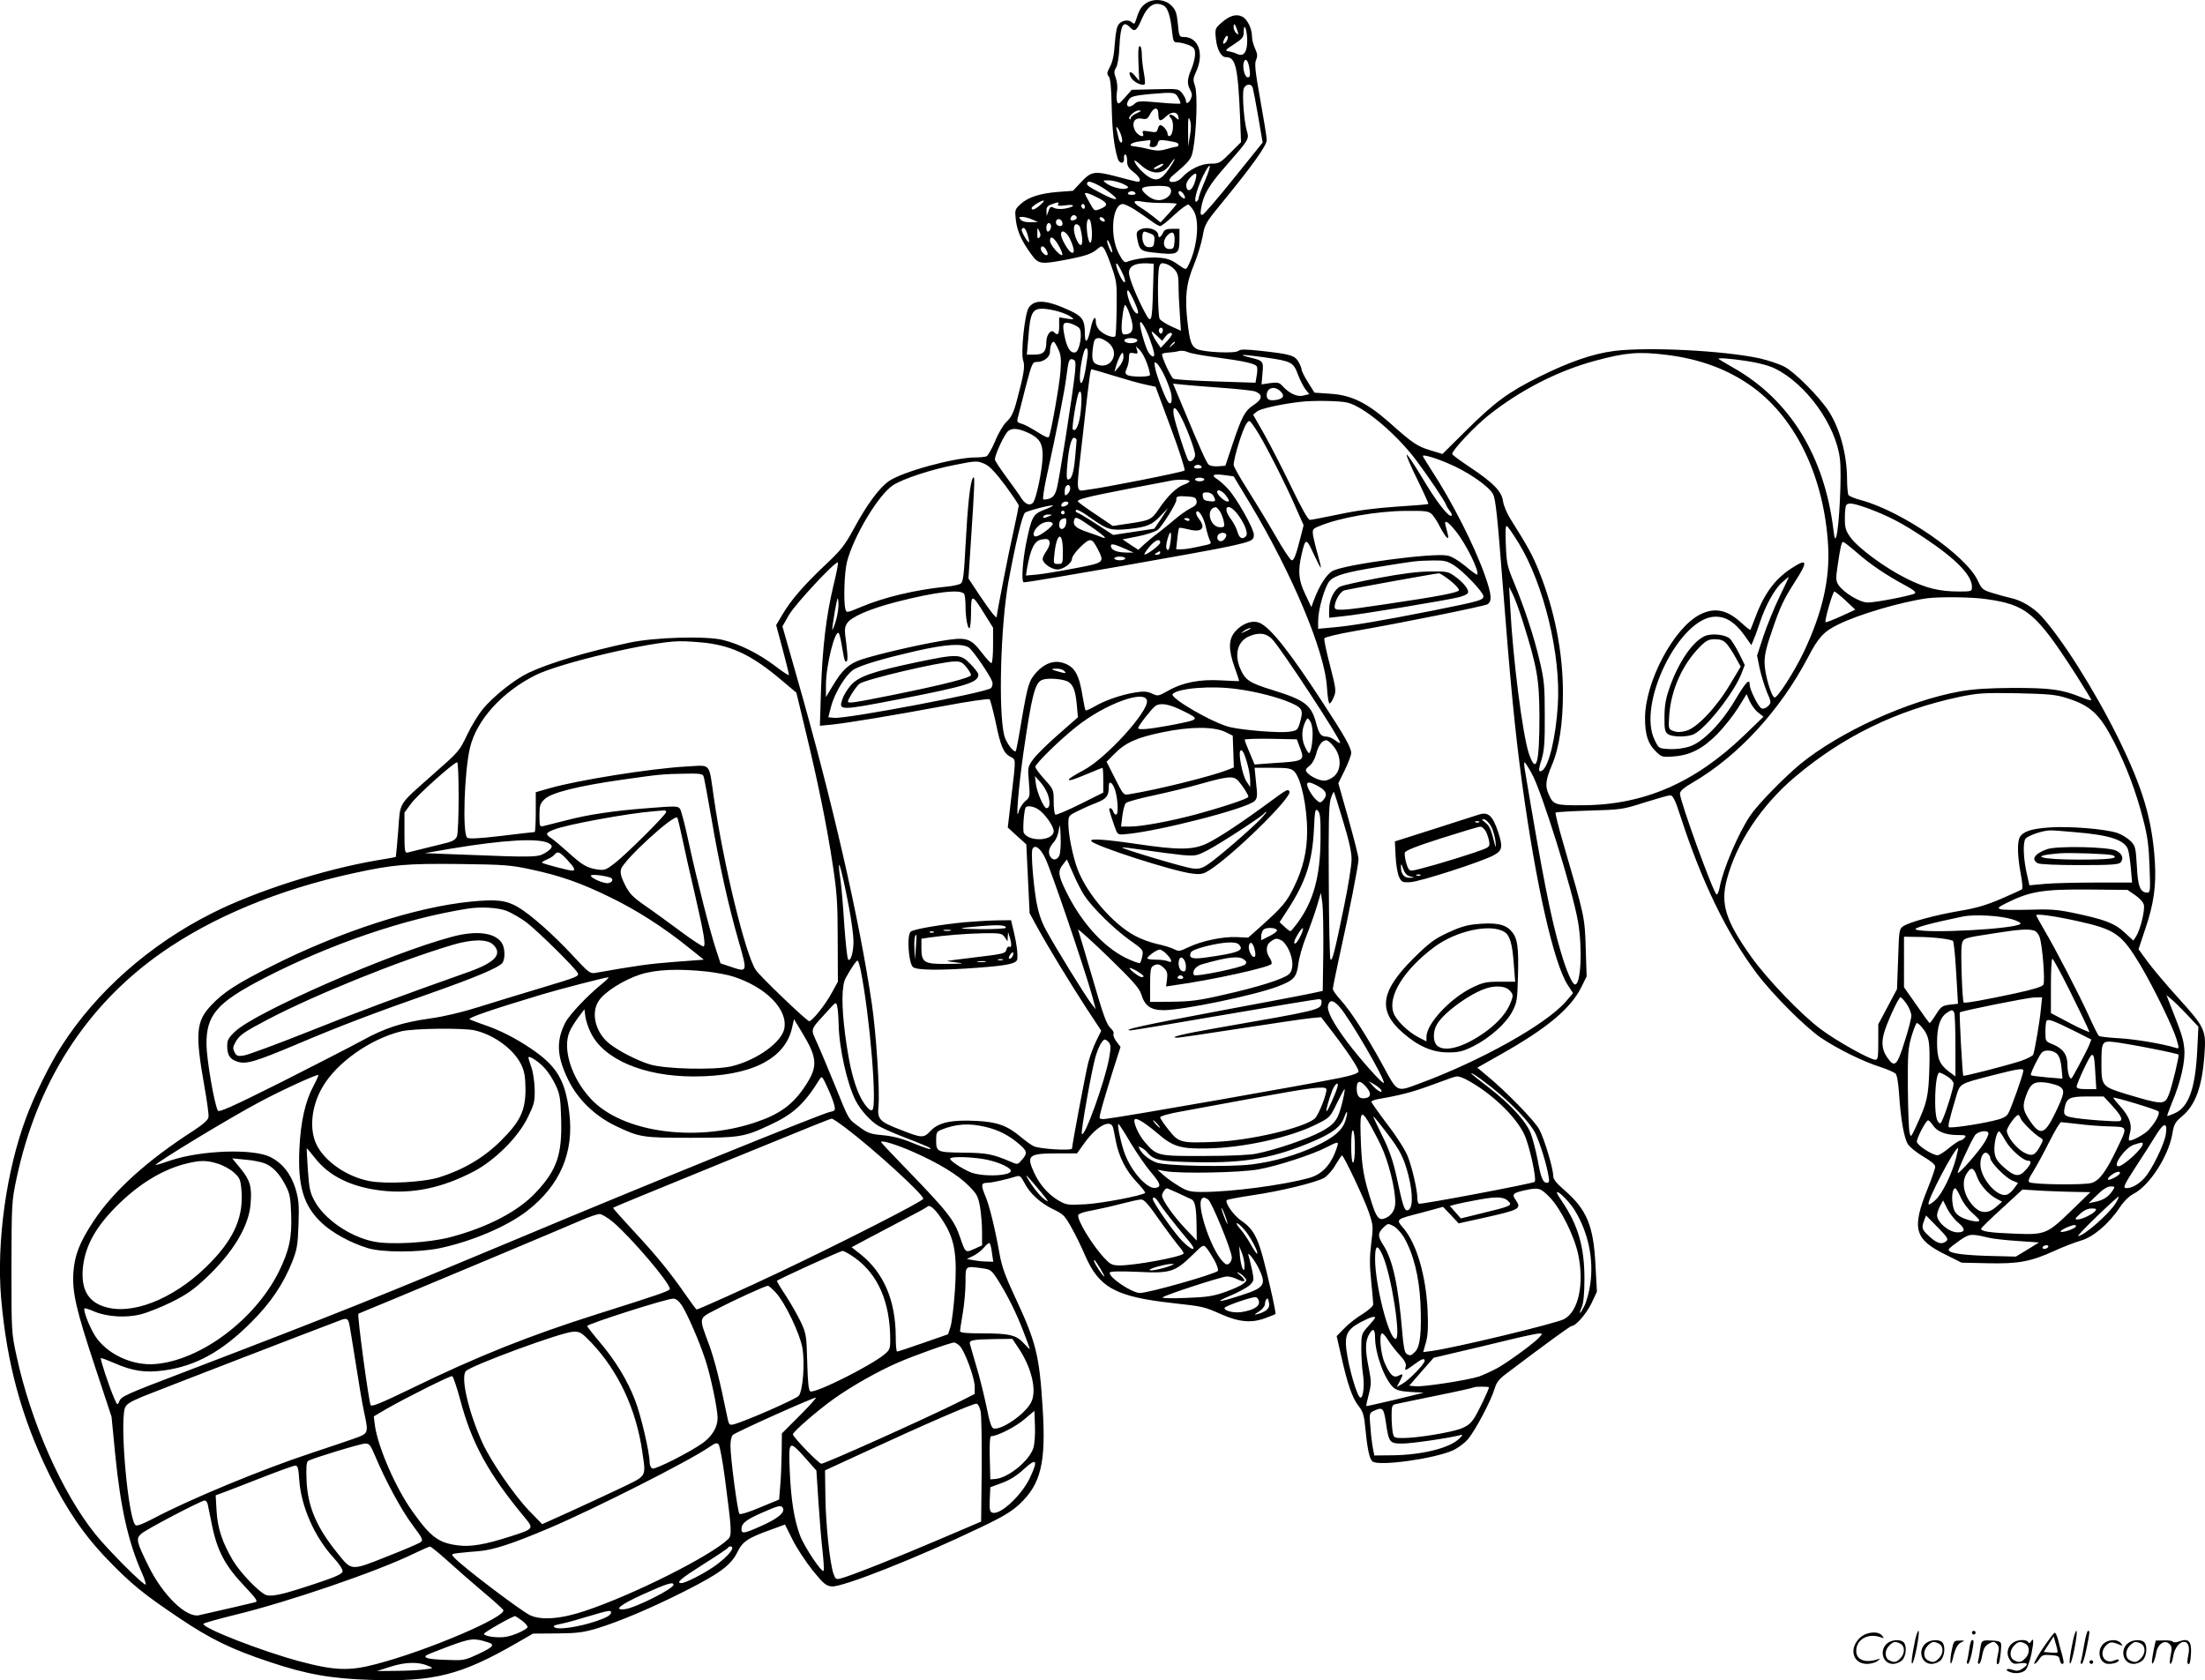<?xml version="1.0" encoding="UTF-8"?>
<svg xmlns="http://www.w3.org/2000/svg" version="1.0" viewBox="0 0 1200.632 914.982" preserveAspectRatio="xMidYMid meet">
  <g transform="translate(-0.281,916.114) scale(0.1,-0.1)" fill="#000000" stroke="none">
    <path d="M6238 9140 c-23 -17 -34 -37 -52 -94 -5 -15 -9 -17 -18 -8 -18 18 -53 14 -72 -7 -12 -13 -18 -44 -23 -107 -4 -62 -12 -100 -26 -126 -17 -31 -18 -40 -7 -53 9 -10 14 -62 16 -163 3 -133 12 -212 32 -282 9 -32 38 -34 35 -2 -2 12 2 22 7 22 6 0 10 -16 10 -34 0 -28 7 -40 35 -62 40 -31 47 -59 13 -51 -13 3 -59 14 -102 26 -122 32 -141 30 -195 -28 l-46 -49 -81 -6 c-100 -8 -164 -29 -205 -67 -30 -28 -31 -32 -25 -85 7 -61 31 -115 83 -186 41 -57 50 -58 202 -29 101 20 131 31 164 60 17 14 20 14 32 -2 7 -9 25 -54 41 -100 27 -77 29 -91 27 -224 -1 -78 -4 -147 -7 -152 -8 -13 -57 4 -85 30 -11 11 -21 31 -21 44 0 46 -17 25 -29 -35 -15 -73 -31 -87 -31 -26 0 74 -13 94 -82 126 -127 59 -192 63 -224 15 -22 -34 -44 -249 -30 -287 11 -30 4 -75 -35 -220 -17 -64 -30 -90 -55 -113 -18 -17 -45 -62 -63 -107 -18 -42 -39 -79 -47 -82 -9 -3 -36 -6 -61 -6 -114 0 -401 -79 -472 -130 -53 -39 -117 -125 -189 -258 -49 -90 -70 -117 -152 -194 -117 -110 -191 -195 -236 -272 l-35 -59 36 -134 c20 -74 35 -136 33 -138 -2 -3 -38 21 -78 52 -87 65 -188 116 -280 139 -91 23 -375 15 -512 -15 -230 -49 -433 -110 -546 -163 -78 -37 -192 -128 -251 -199 -24 -30 -61 -90 -82 -134 -46 -96 -43 -93 -194 -226 -188 -167 -172 -141 -184 -303 -6 -76 -12 -140 -13 -141 -2 -2 -48 -10 -103 -19 -288 -49 -658 -167 -896 -287 -339 -170 -631 -427 -821 -724 -62 -95 -148 -269 -192 -388 -109 -290 -163 -682 -137 -986 31 -356 111 -650 261 -957 93 -190 191 -334 318 -465 128 -133 194 -187 392 -320 168 -113 282 -169 490 -238 202 -68 336 -91 551 -98 345 -11 491 26 792 199 l92 53 130 1 c110 1 144 5 220 28 116 35 292 109 476 202 190 96 251 141 286 211 29 60 57 79 189 126 l71 26 41 -82 c22 -45 72 -120 109 -167 61 -75 74 -85 105 -88 58 -5 466 156 805 319 127 60 174 89 218 130 116 109 144 226 125 523 -18 289 -35 358 -155 614 -49 105 -68 158 -80 227 -23 130 -55 263 -77 313 -25 60 -23 72 10 72 24 0 101 17 159 35 18 6 25 0 43 -34 29 -58 87 -111 157 -145 55 -26 64 -35 100 -100 22 -39 55 -106 73 -149 77 -178 166 -227 477 -262 171 -19 170 -19 268 -62 95 -42 164 -48 240 -19 28 10 52 20 53 22 2 1 -10 65 -28 141 -61 268 -80 312 -160 368 -41 28 -90 99 -77 111 3 3 65 15 138 26 158 23 348 70 392 95 18 11 46 42 62 71 17 28 32 51 35 51 10 -1 121 -236 146 -309 24 -72 25 -78 13 -171 -9 -73 -9 -121 0 -205 6 -60 11 -117 11 -126 0 -9 -24 -31 -57 -52 -32 -19 -77 -54 -100 -78 l-42 -43 25 -110 c34 -151 60 -227 94 -270 22 -28 30 -50 35 -103 13 -133 24 -187 42 -200 35 -26 329 14 435 60 27 12 64 39 83 61 40 46 127 211 146 276 10 34 25 53 64 82 229 173 348 259 355 259 23 0 80 66 108 123 l30 64 -8 149 c-11 211 -47 298 -169 404 -46 40 -61 60 -61 79 0 38 -47 197 -75 250 -22 45 -185 212 -289 297 l-49 41 134 76 c244 138 373 245 431 360 l30 61 -5 155 c-5 169 -6 171 -122 569 -26 89 -45 165 -42 168 3 3 86 8 184 11 173 5 182 6 300 44 67 21 130 39 140 39 15 0 27 -24 57 -117 115 -355 252 -636 413 -851 87 -116 267 -296 352 -353 89 -60 229 -129 324 -159 37 -12 73 -28 81 -35 8 -8 15 -50 19 -107 9 -140 27 -243 48 -277 10 -16 48 -47 84 -68 41 -24 65 -44 65 -55 0 -10 -18 -62 -40 -117 -90 -222 -74 -279 100 -364 l84 -42 141 -3 c165 -4 234 8 363 67 48 22 113 47 144 56 67 18 154 92 213 181 22 33 51 62 75 74 86 44 190 204 211 326 9 54 16 65 54 97 73 61 109 163 121 336 10 132 3 147 -142 307 -69 76 -146 168 -171 203 l-46 63 36 108 c47 137 61 236 53 370 -15 230 -65 399 -201 675 -127 257 -306 540 -419 663 -43 46 -108 85 -166 97 -19 4 -62 16 -95 26 -56 17 -61 21 -83 68 -62 136 -410 377 -634 438 -35 9 -66 22 -70 28 -4 5 -8 46 -8 90 -1 134 -40 276 -102 370 -50 76 -182 209 -237 238 -27 15 -90 36 -138 47 -196 42 -605 63 -791 40 -116 -15 -244 -59 -407 -140 -171 -85 -244 -139 -404 -298 l-124 -123 -66 20 c-72 22 -95 37 -226 154 -121 106 -205 147 -319 154 l-86 6 -35 56 c-19 30 -35 62 -35 69 0 8 -8 27 -17 43 -21 35 -46 42 -200 59 -91 10 -116 10 -128 0 -18 -15 -194 -7 -226 11 -29 15 -38 40 -50 144 -16 137 -8 213 35 315 19 47 40 116 47 153 11 65 16 75 98 175 173 211 251 321 251 350 0 16 -16 115 -35 220 -28 156 -32 197 -23 217 9 21 8 32 -5 61 -9 19 -17 48 -17 65 0 45 -26 97 -54 110 -33 16 -68 5 -112 -33 -35 -31 -36 -34 -31 -86 6 -61 29 -102 55 -102 53 0 65 -52 77 -329 l5 -134 -58 -58 c-56 -56 -61 -59 -108 -59 -52 0 -117 -32 -158 -78 -19 -22 -66 -30 -66 -12 0 6 8 17 18 25 94 80 102 90 111 141 19 100 25 302 11 345 -12 34 -11 44 3 74 49 102 17 195 -66 195 -23 0 -25 4 -31 72 -6 60 -12 76 -36 100 -36 35 -103 39 -142 8z m102 -10 c22 -12 36 -58 45 -142 6 -53 8 -58 31 -58 14 0 40 -7 59 -14 30 -13 35 -20 35 -50 0 -19 -9 -55 -20 -81 -23 -54 -25 -81 -6 -114 10 -19 11 -31 3 -48 -11 -25 -27 -31 -27 -9 0 7 -9 25 -20 39 -20 25 -21 25 -147 22 l-128 -3 -36 -41 c-34 -38 -38 -40 -44 -22 -3 11 -3 36 0 55 4 20 1 49 -6 71 -11 30 -11 39 1 58 8 13 16 59 18 112 6 121 20 147 59 106 24 -26 36 -17 63 47 32 74 72 98 120 72z m399 -131 c9 -27 9 -30 -4 -19 -8 7 -15 21 -15 31 0 28 7 23 19 -12z m55 -53 c1 -68 -19 -97 -56 -78 -13 6 -34 12 -46 14 -21 3 -17 8 30 38 46 30 53 39 53 67 0 56 17 18 19 -41z m-114 -12 c-18 -21 -24 -10 -9 18 8 14 14 18 17 10 2 -7 -2 -19 -8 -28z m127 -153 c4 -32 2 -41 -10 -41 -17 0 -31 57 -21 84 10 26 25 5 31 -43z m17 -98 c3 -10 17 -81 30 -158 l24 -140 -156 -194 c-86 -107 -163 -197 -171 -199 -11 -4 -13 4 -8 36 12 73 43 126 137 232 125 143 125 143 112 188 -15 49 -26 193 -18 226 7 30 42 36 50 9z m-405 -55 c9 -15 13 -29 11 -31 -3 -2 -56 0 -117 6 -100 9 -115 9 -131 -6 -35 -32 -58 -12 -29 26 9 13 37 19 112 26 131 11 137 11 154 -21z m-109 -86 c0 -42 10 -46 41 -16 30 29 62 29 68 -1 3 -20 3 -20 -18 -1 -22 20 -43 14 -23 -6 20 -20 13 -98 -9 -98 -5 0 -9 6 -9 14 0 16 -26 46 -40 46 -4 0 -10 -9 -13 -21 -5 -19 -10 -20 -46 -14 -36 6 -40 5 -35 -10 12 -29 -29 -13 -44 17 -19 41 -1 71 38 63 25 -5 31 -2 45 24 20 40 45 41 45 3z m-117 3 c-18 -8 -33 -20 -33 -26 0 -7 -3 -9 -7 -6 -11 11 29 47 51 47 16 -1 14 -4 -11 -15z m289 -123 l-9 -57 -1 85 c0 69 1 80 10 57 7 -19 7 -47 0 -85z m-374 1 c6 -19 7 -35 2 -38 -5 -3 -12 7 -16 22 -3 15 -8 37 -11 48 -8 32 13 5 25 -32z m157 -43 c-5 -16 -2 -20 15 -20 14 0 24 8 27 21 5 19 11 20 52 14 25 -4 49 -9 54 -12 11 -7 8 -20 -5 -21 -7 0 -32 -7 -55 -13 -33 -10 -52 -10 -96 0 -30 8 -64 14 -76 15 -40 2 -22 21 26 27 27 3 52 7 56 7 5 1 5 -7 2 -18z m105 -135 c-44 -64 -69 -74 -114 -46 -33 21 -76 70 -76 87 0 4 12 -4 28 -18 64 -60 126 -62 165 -3 12 18 23 32 25 30 2 -2 -10 -24 -28 -50z m-44 10 c-11 -8 -27 -15 -35 -15 -10 1 -7 6 9 15 33 19 50 18 26 0z m239 -76 c-19 -44 -35 -87 -35 -94 0 -8 -5 -17 -11 -21 -20 -12 -1 65 32 134 44 90 54 76 14 -19z m-58 -15 c-15 -43 -40 -52 -45 -17 -2 14 7 33 24 50 33 33 39 22 21 -33z m-452 -59 c49 -38 23 -38 -51 1 -81 42 -89 48 -79 63 7 13 79 -22 130 -64z m60 56 c33 -16 37 -20 22 -26 -21 -9 -83 7 -112 29 -19 15 -18 15 15 15 19 0 53 -8 75 -18z m249 -17 c23 -9 20 -40 -6 -58 -33 -23 -72 -19 -107 10 -35 29 -38 41 -13 47 27 7 109 8 126 1z m-179 -34 c4 -6 -5 -10 -20 -10 -15 0 -24 4 -20 10 3 6 12 10 20 10 8 0 17 -4 20 -10z m265 -10 c6 -11 7 -20 2 -20 -10 0 -32 21 -32 32 0 16 19 8 30 -12z m-469 -16 c56 -28 58 -42 12 -61 -31 -12 -32 -12 -57 34 -14 25 -26 47 -26 49 0 10 25 2 71 -22z m-314 -39 c-28 -25 -47 -32 -47 -17 0 9 51 41 65 41 6 0 -3 -11 -18 -24z m671 11 c39 0 72 -2 72 -5 -1 -3 -20 -27 -44 -53 l-44 -48 -37 30 c-21 17 -53 40 -72 51 -46 29 -43 43 10 32 23 -4 75 -8 115 -7z m-574 -8 c-5 -8 6 -9 40 -5 57 8 54 -8 -3 -18 -23 -4 -48 -2 -59 4 -18 9 -22 7 -30 -17 l-10 -27 -1 27 c-1 20 6 29 27 36 37 14 44 14 36 0z m146 -14 c0 -8 -4 -12 -10 -9 -5 3 -10 10 -10 16 0 5 5 9 10 9 6 0 10 -7 10 -16z m274 -16 c28 -18 67 -45 87 -60 20 -15 42 -28 49 -28 7 0 42 27 77 61 36 33 70 58 76 56 7 -2 20 -18 30 -35 34 -58 18 -206 -32 -301 -11 -20 -12 -20 -56 11 -35 25 -58 33 -104 36 -53 4 -129 -6 -173 -23 -13 -5 -23 6 -44 47 -50 95 -35 268 23 268 9 0 39 -14 67 -32z m-319 -38 c3 -6 -1 -13 -10 -16 -19 -8 -30 0 -20 15 8 14 22 14 30 1z m-240 -15 l30 -13 -41 -1 c-26 -1 -46 5 -54 14 -10 13 -9 15 11 15 13 -1 38 -7 54 -15z m393 -3 c2 -7 -2 -10 -12 -6 -9 3 -16 11 -16 16 0 13 23 5 28 -10z m-230 -15 c2 -10 -3 -17 -12 -17 -18 0 -29 16 -21 31 9 14 29 6 33 -14z m160 -45 c3 -65 -11 -85 -22 -31 -10 54 -7 101 7 97 7 -3 13 -28 15 -66z m-224 15 c-3 -9 -10 -17 -15 -17 -11 0 -12 34 -2 43 11 12 24 -8 17 -26z m160 6 c22 -81 11 -129 -18 -70 -20 44 -21 87 -2 87 8 0 17 -8 20 -17z m-286 -40 c6 -20 10 -39 8 -40 -6 -7 -45 61 -40 69 10 17 21 7 32 -29z m64 -15 c-9 -9 -12 -4 -11 23 0 32 1 33 11 11 8 -17 8 -26 0 -34z m168 -10 c23 -51 26 -80 7 -72 -17 6 -57 76 -57 98 0 32 31 15 50 -26z m-61 -37 c13 -23 21 -45 18 -48 -11 -10 -67 55 -67 77 0 32 22 19 49 -29z m290 -31 c0 -8 -7 -1 -14 15 -8 17 -14 37 -14 45 0 8 7 2 14 -15 8 -16 14 -37 14 -45z m-359 9 c7 -11 9 -23 6 -26 -8 -9 -36 17 -36 33 0 21 18 17 30 -7z m420 -137 c20 -50 3 -51 -20 -1 -23 51 -27 84 -7 54 7 -11 19 -35 27 -53z m161 -77 c-5 -184 -9 -193 -48 -118 -42 79 -83 182 -83 208 0 37 34 55 100 52 l35 -2 -4 -140z m117 109 c18 -20 22 -37 22 -88 0 -35 3 -104 7 -155 l6 -91 -53 24 c-30 14 -58 32 -63 41 -10 19 -13 251 -2 284 6 19 12 22 33 16 15 -3 37 -17 50 -31z m-223 -166 c27 -57 32 -83 14 -72 -24 14 -62 124 -44 124 3 0 17 -24 30 -52z m-22 -75 c29 -81 21 -113 -29 -113 -9 0 -14 11 -14 34 0 49 12 126 19 126 4 0 15 -21 24 -47z m-387 12 c27 -8 58 -21 69 -30 19 -14 17 -15 -22 -9 l-43 7 0 -47 c0 -47 -7 -55 -29 -33 -17 16 -41 -16 -41 -56 0 -50 -16 -67 -63 -67 l-43 0 9 102 c9 124 22 148 75 148 21 0 61 -7 88 -15z m112 -89 c22 -21 4 -129 -21 -134 -25 -5 -44 23 -57 86 -15 71 -10 83 32 72 17 -6 38 -16 46 -24z m382 -52 c28 -77 34 -104 21 -104 -6 0 -17 10 -25 23 -15 23 -46 129 -46 157 1 24 27 -16 50 -76z m73 30 c-4 -10 -9 -12 -15 -6 -12 12 -1 35 12 27 5 -3 6 -13 3 -21z m16 -25 c10 13 24 22 31 19 10 -3 3 -16 -21 -43 l-36 -38 -20 29 c-11 16 -23 38 -27 49 -6 16 0 13 24 -10 l31 -30 18 24z m-310 -35 c68 -57 8 -155 -70 -114 -20 11 -23 37 -13 103 5 30 11 37 30 37 12 0 36 -12 53 -26z m156 17 c7 -13 -30 -24 -55 -16 -28 9 -15 25 20 25 16 0 31 -4 35 -9z m-430 -51 c15 -32 17 -55 12 -122 -5 -70 -48 -315 -62 -355 -3 -9 -24 0 -64 26 -34 21 -72 42 -87 45 -21 6 -25 11 -20 29 3 12 22 86 42 165 36 137 38 142 63 142 37 0 71 27 71 55 0 28 9 55 20 55 4 0 15 -18 25 -40z m635 36 c0 -2 -8 -10 -17 -17 -16 -13 -17 -12 -4 4 13 16 21 21 21 13z m-476 -79 c-13 -97 -26 -147 -36 -141 -11 7 -4 91 13 157 13 50 31 37 23 -16z m325 -37 c11 -30 17 -58 15 -62 -7 -11 -106 -10 -123 1 -12 8 -13 14 -3 36 7 14 12 40 12 57 0 27 3 30 25 26 22 -5 25 -2 19 16 l-6 21 21 -20 c11 -11 30 -45 40 -75z m370 36 c163 -22 221 -35 228 -52 3 -8 2 -31 -2 -51 l-6 -36 -216 7 c-119 4 -223 10 -231 15 -13 7 -62 112 -62 133 0 4 15 8 33 9 17 1 43 4 57 8 14 4 36 2 50 -5 14 -7 81 -19 149 -28z m-499 0 c0 -14 -11 -38 -25 -53 l-24 -28 8 31 c10 34 29 74 36 74 3 0 5 -11 5 -24z m2955 13 c189 -23 344 -82 477 -180 234 -174 384 -492 405 -860 10 -183 -31 -363 -132 -577 -52 -109 -145 -254 -160 -249 -18 6 -54 129 -54 188 -1 42 10 88 40 174 45 133 64 172 124 266 75 116 70 133 -20 74 -93 -62 -149 -141 -200 -280 -10 -27 -20 -52 -22 -54 -1 -2 -23 15 -48 38 -79 73 -147 86 -227 45 -143 -74 -298 -367 -298 -564 0 -88 16 -138 56 -178 34 -34 36 -35 102 -30 89 7 157 42 237 123 35 36 85 99 111 140 l47 76 17 -39 c10 -21 30 -49 46 -61 l29 -23 -108 -104 c-268 -257 -545 -377 -878 -378 -151 -1 -159 2 -185 63 -19 44 -14 77 19 156 40 93 60 229 60 395 0 219 -46 452 -131 662 -35 87 -58 129 -156 285 -18 29 -36 71 -39 94 -7 54 -53 101 -179 185 -54 36 -98 68 -98 73 0 20 118 146 196 209 173 138 379 244 584 299 168 45 234 50 385 32z m-2185 -14 c145 -21 155 -26 180 -93 11 -30 30 -66 41 -81 l21 -26 -32 -8 c-34 -9 -78 12 -115 53 -16 18 -26 20 -66 15 l-47 -7 5 60 c6 67 5 69 -71 87 -70 18 -41 17 84 0z m-1034 -84 c-11 -108 -86 -588 -100 -634 -9 -31 -19 -44 -39 -51 -15 -5 -30 -7 -34 -3 -3 4 4 53 16 110 59 269 101 480 110 555 12 95 15 103 38 95 13 -5 14 -17 9 -72z m3659 64 c61 -9 121 -25 153 -41 169 -83 331 -307 353 -491 11 -82 -4 -381 -20 -425 -7 -18 -9 -11 -15 37 -49 404 -239 711 -546 884 -41 24 -77 45 -79 47 -9 8 56 4 154 -11z m-3171 -81 c14 -30 30 -72 35 -93 9 -44 1 -70 -16 -49 -16 21 -64 147 -71 187 -5 32 -4 35 10 23 9 -7 28 -38 42 -68z m-280 2 c61 -19 138 -41 171 -48 l60 -13 83 -224 c46 -123 79 -227 75 -232 -9 -9 -444 -95 -529 -105 -66 -8 -64 -39 -24 309 36 322 40 347 47 347 3 0 56 -15 117 -34z m595 -67 c85 -6 164 -15 177 -19 45 -18 42 -43 -11 -77 -43 -29 -60 -59 -110 -208 l-40 -120 -38 -3 c-21 -2 -44 2 -52 8 -13 11 -44 80 -141 313 l-54 129 58 -6 c31 -3 126 -11 211 -17z m313 -16 c27 -25 22 -41 -16 -49 -40 -7 -56 0 -56 25 0 39 40 53 72 24z m-1084 -105 c-7 -76 -27 -123 -44 -105 -7 6 22 183 33 200 14 22 18 -19 11 -95z m1450 41 c88 -20 262 -165 372 -309 69 -92 158 -224 167 -248 3 -9 13 -25 21 -35 8 -9 12 -20 9 -24 -14 -13 -84 77 -160 206 -44 73 -82 130 -85 126 -3 -3 23 -64 58 -135 35 -71 62 -131 60 -133 -3 -3 -81 -9 -175 -15 -116 -8 -215 -21 -313 -42 -78 -16 -149 -30 -157 -30 -10 0 -47 67 -100 177 -47 98 -113 226 -147 287 l-62 109 22 18 c19 15 131 40 237 52 65 8 212 6 253 -4z m-911 -66 c33 -59 83 -191 83 -219 0 -23 -24 -44 -36 -31 -10 10 -74 206 -80 247 -8 50 6 52 33 3z m413 -78 c39 -56 162 -297 218 -427 l43 -97 -16 -63 c-26 -102 -36 -128 -49 -128 -7 0 -48 62 -91 138 -43 75 -112 188 -152 251 -40 63 -73 122 -73 130 1 42 51 204 72 228 14 18 13 19 48 -32z m-1228 -26 c52 -27 68 -54 68 -119 0 -70 -35 -239 -53 -257 -17 -18 -41 -8 -63 25 -9 15 -45 66 -80 113 -35 48 -64 91 -64 98 0 27 54 143 74 156 24 18 61 12 118 -16z m253 -35 c0 -5 -4 -47 -8 -93 -8 -86 -19 -121 -39 -121 -8 0 -9 24 -4 78 8 95 23 155 39 149 7 -2 12 -8 12 -13z m2020 -125 c107 -44 226 -126 248 -170 14 -29 24 -127 52 -490 42 -540 66 -790 105 -1079 76 -556 172 -981 248 -1101 l30 -46 -39 -46 c-106 -123 -466 -325 -802 -448 -121 -45 -114 -49 -196 103 -88 160 -169 287 -227 352 -24 26 -44 54 -44 62 0 8 18 94 39 192 51 228 101 485 101 515 0 14 -25 112 -55 219 l-55 194 35 71 c19 39 35 81 35 94 0 28 -37 94 -147 262 -182 280 -285 412 -347 444 -39 20 -96 2 -137 -44 -37 -43 -39 -96 -4 -195 14 -39 25 -73 25 -75 0 -2 -44 0 -97 3 -117 7 -210 -11 -291 -57 -52 -29 -55 -30 -86 -15 -26 12 -45 14 -93 6 -75 -12 -164 -43 -220 -76 -25 -14 -47 -24 -49 -21 -3 2 -9 33 -15 68 -20 127 -43 169 -107 190 -49 16 -101 -2 -145 -50 -42 -47 -48 -66 -83 -270 -14 -86 -28 -158 -30 -160 -11 -11 -53 46 -63 84 -33 132 -20 602 23 840 38 206 75 362 90 374 13 11 146 45 152 39 2 -2 -20 -13 -48 -23 -61 -24 -68 -38 -98 -183 -20 -102 -27 -212 -12 -212 34 0 1006 170 1119 196 122 27 133 32 133 63 0 33 -95 202 -142 251 -18 20 -44 43 -58 52 -35 22 -21 30 39 22 l51 -7 90 -149 c230 -384 407 -806 418 -1000 3 -49 9 -88 14 -88 5 0 16 16 23 35 14 32 13 43 -20 171 -20 76 -34 142 -31 149 2 6 75 24 162 39 249 43 704 135 725 146 27 15 24 54 -12 155 -56 161 -180 405 -291 574 -26 41 -48 76 -48 79 0 9 62 -8 135 -39z m-2517 -6 c24 -11 59 -49 109 -116 40 -55 73 -104 73 -109 0 -4 -13 -68 -29 -141 -26 -113 -91 -448 -91 -464 0 -15 -34 28 -91 113 l-63 95 13 197 c22 334 23 369 11 350 -15 -25 -28 -145 -40 -368 -8 -157 -13 -197 -25 -206 -9 -7 -46 -15 -83 -18 -167 -17 -335 -57 -463 -111 -76 -32 -77 -32 -83 -11 -11 42 -6 203 9 259 37 141 173 367 252 417 54 34 204 84 333 109 120 24 125 24 168 4z m1177 -13 c4 -6 -5 -10 -20 -10 -15 0 -24 4 -20 10 3 6 12 10 20 10 8 0 17 -4 20 -10z m15 -70 c0 -5 -11 -10 -25 -10 -14 0 -25 5 -25 10 0 6 11 10 25 10 14 0 25 -4 25 -10z m-80 -9 c0 -5 -15 -14 -33 -20 -37 -13 -89 -63 -136 -134 -38 -56 -47 -60 -162 -77 l-87 -13 -93 63 c-52 34 -95 66 -97 70 -5 12 47 25 278 70 113 21 214 41 225 43 38 9 105 7 105 -2z m-650 -40 c0 -10 -7 -24 -15 -31 -13 -10 -15 -9 -15 12 0 14 3 28 7 31 12 13 23 7 23 -12z m850 -41 c17 -24 18 -30 6 -30 -16 0 -56 37 -56 52 0 19 30 6 50 -22z m-70 1 c15 -29 13 -33 -22 -29 -25 2 -34 8 -36 26 -3 18 1 22 22 22 15 0 30 -8 36 -19z m-92 -28 c3 -17 -6 -27 -35 -41 -21 -11 -58 -37 -83 -59 -25 -21 -65 -54 -90 -73 -25 -18 -59 -47 -77 -63 l-32 -30 -43 28 -43 29 82 16 c46 9 95 25 110 36 23 18 103 146 101 163 -2 19 7 22 55 19 45 -3 52 -6 55 -25z m-698 -12 c0 -10 -30 -24 -37 -17 -3 3 -2 9 2 15 8 13 35 15 35 2z m4359 -30 c111 -42 182 -79 305 -161 172 -115 256 -202 256 -265 0 -24 -2 -25 -68 -25 -109 0 -180 17 -287 70 -116 57 -267 168 -308 227 -24 34 -29 50 -29 101 0 33 3 65 7 71 10 17 38 13 124 -18z m-3534 -14 c8 -13 18 -37 21 -55 6 -29 4 -32 -19 -32 -58 0 -81 103 -25 109 4 1 14 -9 23 -22z m91 -9 c39 -48 65 -109 52 -125 -18 -23 -37 -14 -47 21 -5 19 -21 50 -35 69 -49 63 -21 95 30 35z m-782 -36 c79 -55 100 -61 191 -52 103 11 130 22 178 73 l40 42 -37 -57 -38 -56 -112 -17 -112 -17 -94 61 c-52 34 -98 61 -102 61 -4 0 -8 5 -8 10 0 13 29 -1 94 -48z m-154 38 c0 -5 -4 -10 -10 -10 -5 0 -10 5 -10 10 0 6 5 10 10 10 6 0 10 -4 10 -10z m769 -81 c6 -28 16 -59 21 -70 9 -15 7 -19 -12 -24 -86 -19 -116 -25 -142 -25 l-29 0 6 56 c3 31 8 58 10 60 2 3 24 -1 49 -7 74 -20 100 5 58 58 -11 14 -17 30 -13 36 11 18 41 -30 52 -84z m1231 71 c10 -10 31 -42 44 -69 14 -27 31 -53 37 -57 12 -7 11 -3 -7 64 -10 37 12 25 56 -30 57 -71 130 -221 116 -236 -3 -2 -32 19 -65 47 -38 31 -75 53 -98 57 -82 15 -549 -47 -622 -83 -35 -18 -75 -80 -107 -168 l-11 -30 -33 70 c-37 77 -41 126 -20 217 21 90 25 91 64 6 20 -43 38 -78 40 -78 3 0 -4 30 -15 68 -11 37 -22 84 -26 104 -5 36 -4 39 33 54 109 46 315 82 472 83 109 1 124 -1 142 -19z m-2085 -10 c-28 -12 -37 -12 -30 0 3 6 16 10 28 9 21 0 21 -1 2 -9z m302 -113 c4 -7 -1 -8 -13 -2 -10 4 -48 18 -84 30 -64 22 -79 38 -66 71 5 12 22 4 81 -37 42 -28 78 -57 82 -62z m-209 76 c-4 -37 -38 -45 -38 -10 0 23 10 34 33 36 5 1 7 -11 5 -26z m672 17 c0 -5 -7 -7 -15 -4 -8 4 -15 8 -15 10 0 2 7 4 15 4 8 0 15 -4 15 -10z m-745 -20 c7 -11 -71 -70 -92 -70 -21 0 -15 29 12 55 24 25 69 33 80 15z m2535 -103 c139 -226 233 -614 215 -887 -11 -176 -49 -332 -85 -355 -21 -13 -22 2 -3 61 14 48 18 94 17 239 0 161 -3 192 -28 298 -30 130 -84 293 -142 432 -34 81 -38 101 -42 199 -3 78 -2 107 6 102 7 -4 34 -44 62 -89z m-1895 -4 c-5 -32 -10 -42 -17 -35 -8 8 -7 25 2 58 16 56 25 42 15 -23z m305 43 c0 -7 -7 -19 -15 -26 -19 -16 -41 1 -32 24 8 20 47 21 47 2z m-890 -87 c0 -68 -1 -69 -26 -69 -26 0 -26 0 -19 63 13 111 45 116 45 6z m-72 48 c2 -9 -6 -30 -17 -46 -12 -16 -21 -36 -21 -44 0 -23 48 -57 80 -57 33 0 80 35 80 60 0 10 21 39 47 64 53 50 61 49 94 -15 36 -72 36 -72 -128 -103 -82 -16 -174 -31 -206 -34 l-58 -5 6 39 c19 107 40 150 78 157 32 6 42 3 45 -16z m602 -1 c0 -13 -78 -71 -86 -64 -2 2 10 21 27 41 31 37 59 49 59 23z m3791 -52 c71 -63 159 -123 263 -179 50 -27 65 -40 54 -46 -22 -12 -212 -49 -255 -49 -43 0 -131 53 -160 96 -14 23 -15 34 -4 107 15 102 21 127 30 127 4 0 36 -25 72 -56z m-3976 16 l40 -18 -35 0 c-52 0 -84 12 -88 32 -4 20 13 17 83 -14z m185 -20 c0 -5 -8 -10 -17 -10 -15 0 -16 2 -3 10 19 12 20 12 20 0z m-190 -30 c0 -5 -13 -10 -30 -10 -16 0 -30 5 -30 10 0 6 14 10 30 10 17 0 30 -4 30 -10z m1791 -38 c51 -33 159 -146 159 -168 0 -21 -22 -27 -276 -78 -283 -56 -448 -84 -548 -92 l-76 -7 0 44 c0 61 37 189 63 217 28 30 91 48 272 77 197 32 198 32 286 34 67 1 80 -2 120 -27z m-3381 -113 c-39 -165 -59 -333 -67 -567 l-6 -193 64 6 c91 10 324 48 608 101 134 25 247 42 252 37 4 -4 19 -60 33 -124 27 -132 43 -169 80 -189 31 -16 31 -3 6 -215 l-20 -170 50 -46 51 -46 9 -188 9 -187 42 -77 c61 -111 175 -298 267 -440 l81 -123 -28 -57 c-15 -31 -35 -85 -44 -121 -15 -63 -87 -444 -87 -463 0 -14 -181 -3 -210 13 -14 7 -46 30 -72 52 -72 60 -126 79 -237 85 -136 7 -207 -8 -250 -53 -40 -42 -46 -42 -168 6 -112 43 -124 56 -117 128 8 81 -12 391 -36 556 -69 467 -216 1108 -408 1779 l-79 277 36 63 c35 60 255 296 266 285 3 -3 -8 -61 -25 -129z m5153 -56 c-29 -60 -68 -156 -88 -215 l-35 -107 14 -69 c8 -37 26 -95 39 -128 25 -57 25 -59 7 -78 -11 -11 -25 -16 -35 -13 -17 7 -65 101 -65 130 0 36 -21 14 -77 -80 -75 -128 -177 -233 -250 -257 -31 -10 -74 -16 -110 -14 -58 3 -58 3 -80 48 -99 196 136 673 331 673 58 0 106 -31 156 -100 l39 -55 14 34 c8 18 22 58 32 88 29 90 81 185 120 218 19 18 37 32 38 32 1 0 -21 -48 -50 -107z m-1398 -138 c78 -249 89 -312 90 -515 0 -259 -17 -321 -58 -201 -34 103 -87 519 -101 796 l-6 110 20 -40 c11 -22 36 -89 55 -150z m-3041 149 c3 -9 6 -37 6 -62 0 -63 11 -122 21 -122 5 0 9 39 9 86 0 103 5 102 75 -11 l45 -72 0 -96 c0 -54 -4 -97 -9 -97 -5 0 -27 24 -50 54 -65 85 -85 90 -228 66 -134 -23 -339 -71 -429 -100 -69 -23 -105 -56 -158 -145 l-36 -60 0 67 c0 105 50 304 70 281 4 -4 12 -39 18 -77 6 -37 13 -71 16 -74 15 -15 17 14 7 93 -11 76 -10 90 4 112 23 35 120 77 260 114 224 58 367 75 379 43z m4798 -33 l53 -50 -78 -36 c-44 -20 -81 -34 -84 -32 -7 7 39 167 48 167 4 0 32 -22 61 -49z m-5497 -107 c-9 -31 -18 -54 -20 -52 -2 2 4 46 13 98 15 81 17 88 20 52 2 -24 -4 -68 -13 -98z m6260 115 c223 -31 273 -73 492 -413 45 -71 83 -133 83 -137 0 -4 -26 3 -57 16 -104 42 -167 50 -368 50 -138 -1 -217 -6 -290 -19 -285 -51 -656 -221 -870 -396 -87 -72 -232 -220 -272 -280 -65 -96 -149 -294 -167 -392 -4 -21 -11 -38 -16 -38 -15 0 -200 508 -200 550 0 13 23 33 70 60 247 144 474 391 626 679 57 110 86 142 163 180 109 55 343 124 486 144 64 9 247 7 320 -4z m-4006 -163 c-2 -2 -15 -9 -29 -15 -24 -11 -24 -11 -6 3 16 13 49 24 35 12z m122 -57 c52 -56 369 -540 369 -563 0 -4 -12 2 -26 13 -15 12 -37 21 -49 21 -29 0 -40 14 -55 70 -27 103 -60 128 -240 184 -124 38 -148 54 -175 118 -32 78 -13 147 49 174 54 23 94 18 127 -17z m-3082 -19 c148 -19 253 -71 408 -202 l82 -69 50 -208 c68 -281 116 -517 148 -729 23 -151 27 -210 27 -407 l1 -230 -33 -60 c-34 -64 -107 -155 -123 -155 -13 0 -269 245 -291 279 -56 83 -175 570 -228 936 -29 199 -12 179 -149 172 -190 -10 -597 -75 -748 -119 l-73 -21 0 -108 c0 -60 -3 -109 -6 -109 -4 0 -86 -9 -182 -21 -128 -15 -178 -17 -186 -9 -26 26 -15 361 16 490 36 150 174 303 356 394 130 66 627 183 782 185 36 1 103 -4 149 -9z m1430 -26 c24 -18 115 -151 127 -186 3 -12 0 -26 -7 -34 -25 -24 -784 -168 -854 -162 l-32 3 14 55 c21 82 86 186 131 209 50 25 158 57 332 97 164 37 253 43 289 18z m520 -128 c11 -13 7 -13 -26 -4 -49 13 -54 18 -16 18 17 0 36 -6 42 -14z m21 -58 c27 -17 39 -50 46 -126 l6 -67 -106 -93 c-59 -52 -121 -112 -137 -135 -30 -41 -31 -44 -24 -124 7 -81 6 -83 -20 -105 -15 -13 -31 -39 -36 -58 -17 -66 0 138 26 320 46 317 63 384 103 399 31 12 115 5 142 -11z m917 -39 c106 -14 226 -45 296 -76 63 -28 68 -40 46 -113 -11 -35 -15 -38 -60 -44 -51 -7 -243 8 -317 25 -93 21 -334 161 -314 181 32 32 211 46 349 27z m4518 -49 c130 -40 181 -87 259 -240 67 -131 120 -271 158 -420 24 -91 31 -144 35 -257 5 -128 4 -143 -11 -143 -39 0 -53 33 -58 144 -6 100 -8 110 -33 136 -16 16 -48 36 -73 45 -66 22 -262 38 -371 30 -99 -7 -143 -22 -161 -54 -14 -28 -12 -103 5 -195 9 -44 12 -83 8 -87 -5 -4 -55 -27 -113 -52 -79 -34 -135 -51 -225 -66 -135 -23 -271 -60 -308 -83 -23 -16 -24 -20 -29 -180 l-6 -163 -51 -96 -51 -96 0 -96 c0 -83 -2 -97 -16 -97 -29 0 -213 103 -298 167 -107 80 -293 274 -378 394 -138 194 -168 286 -133 419 52 201 191 409 376 564 260 219 552 360 890 432 104 21 132 23 314 20 170 -4 211 -7 270 -26z m-5007 -15 c8 -60 -225 -315 -345 -378 -40 -21 -75 -43 -79 -48 -8 -14 19 -6 110 32 37 16 70 29 72 29 2 0 4 -30 4 -68 l0 -67 -126 -63 c-69 -34 -129 -60 -135 -57 -5 4 -9 36 -9 72 0 64 -1 66 -50 120 -27 30 -50 61 -50 68 0 17 133 147 224 219 157 125 375 204 384 141z m200 -57 c91 -45 91 -45 -81 -78 -109 -20 -167 -25 -167 -14 0 12 72 104 93 120 29 20 75 12 155 -28z m702 -119 c0 -56 -10 -109 -20 -109 -4 0 -15 19 -25 42 -17 43 -14 92 7 132 10 19 11 19 24 1 8 -10 14 -40 14 -66z m-475 6 l40 -20 3 -86 3 -87 -38 -15 c-85 -33 -372 -105 -531 -131 -32 -5 -32 -5 -78 86 l-46 91 44 44 c59 60 121 88 263 117 148 31 277 31 340 1z m406 -85 c27 -73 25 -74 -152 -85 l-95 -7 -27 64 c-15 35 -27 66 -27 71 0 4 64 6 142 5 l142 -3 17 -45z m186 3 c40 -52 40 -124 0 -159 -15 -13 -39 -24 -53 -24 -29 0 -75 22 -94 44 -11 14 -9 19 12 36 15 11 30 38 37 64 11 47 33 76 56 76 8 0 27 -17 42 -37z m-471 -97 c8 -28 14 -67 14 -86 l0 -35 -21 32 c-21 33 -44 147 -33 165 9 14 23 -12 40 -76z m-4296 -175 c0 -104 -4 -201 -9 -214 -7 -17 -22 -27 -53 -35 -39 -10 -180 -45 -218 -54 -13 -2 -15 14 -15 107 l0 111 36 49 c32 45 233 225 251 225 5 0 8 -85 8 -189z m5844 126 c53 -94 222 -635 251 -805 25 -145 16 -342 -16 -342 -15 0 -47 73 -78 179 -54 181 -99 412 -197 999 -2 17 -3 32 0 32 3 0 21 -28 40 -63z m-1294 13 c37 -37 70 -191 70 -325 0 -109 -22 -202 -70 -301 -41 -85 -63 -111 -189 -224 l-62 -55 -62 3 c-74 4 -192 -21 -263 -55 -48 -23 -53 -24 -80 -10 -16 8 -56 20 -89 27 -33 7 -87 26 -120 44 -122 64 -264 229 -315 364 -26 69 -50 188 -50 248 0 42 2 44 48 67 26 13 72 34 104 46 57 23 68 37 68 89 0 30 14 28 29 -5 18 -38 26 -139 13 -147 -6 -3 -13 3 -17 14 -3 11 -11 20 -16 20 -11 0 -9 -7 21 -95 17 -49 18 -50 56 -47 173 13 672 141 709 182 14 15 15 30 7 99 l-8 81 98 0 c84 0 101 -3 118 -20z m-3217 -25 c4 -8 22 -108 42 -222 44 -259 92 -476 149 -675 50 -174 50 -173 -44 -141 l-54 18 -23 70 c-32 95 -103 372 -149 583 -20 95 -42 180 -49 189 -11 15 -26 15 -166 4 -198 -15 -336 -36 -457 -68 -53 -13 -107 -27 -119 -30 -22 -5 -23 -2 -23 57 0 54 3 65 28 89 35 35 181 72 421 106 203 29 222 31 342 33 77 2 98 -1 102 -13z m1878 -109 c11 -39 7 -66 -10 -66 -15 0 -52 86 -58 133 l-5 42 31 -35 c17 -19 36 -52 42 -74z m1035 82 c25 -29 54 -74 54 -86 0 -10 -142 -57 -290 -97 -135 -36 -292 -65 -352 -65 l-51 0 7 58 c4 31 12 63 19 70 7 7 76 26 153 42 78 17 195 45 260 64 146 41 174 43 200 14z m439 -31 c42 -24 48 -47 20 -76 -13 -13 -17 -12 -36 5 -22 20 -49 66 -49 84 0 16 21 12 65 -13z m131 -188 c32 -105 47 -171 46 -209 0 -30 -18 -145 -41 -255 -50 -245 -65 -303 -74 -288 -4 6 -8 195 -9 419 -2 315 0 419 10 453 7 23 15 41 18 39 2 -3 25 -74 50 -159z m-1659 64 c35 -23 83 -91 83 -118 0 -52 -129 -61 -162 -11 -8 11 0 123 9 139 7 13 43 8 70 -10z m1536 -160 c-1 -205 -39 -342 -127 -460 -17 -23 -34 -43 -37 -43 -3 0 -18 11 -33 25 l-26 24 46 71 c97 150 132 258 141 433 5 107 7 117 22 103 12 -13 15 -41 14 -153z m-3563 146 c0 -14 -212 -225 -278 -277 -49 -38 -57 -41 -95 -36 -59 9 -84 24 -160 93 -37 33 -78 68 -92 77 -34 22 -32 29 13 47 69 28 404 89 542 100 25 2 51 4 58 5 6 1 12 -3 12 -9z m89 -149 c12 -58 42 -192 67 -297 50 -218 60 -278 48 -286 -5 -2 -61 34 -125 82 -64 47 -151 111 -195 141 -65 45 -84 65 -108 112 -21 42 -27 64 -22 85 12 49 293 306 307 281 3 -7 16 -60 28 -118z m2051 -90 c-14 -25 -36 -26 -50 -1 -12 23 -5 47 22 78 11 11 23 41 26 65 6 37 7 31 10 -39 2 -46 -2 -92 -8 -103z m5535 129 c184 -15 265 -42 284 -92 5 -12 12 -58 16 -102 l7 -80 -194 0 c-106 0 -232 -3 -279 -7 l-86 -8 -12 53 c-21 88 -25 179 -9 201 14 17 91 44 133 45 11 1 74 -4 140 -10z m-8314 -60 c26 -14 20 -29 -22 -54 -38 -23 -66 -23 -444 -8 l-210 8 140 24 c286 48 482 60 536 30z m2702 -79 c29 -55 216 -607 256 -750 l20 -75 -22 28 c-29 35 -198 309 -248 402 -27 49 -42 96 -53 155 -18 107 -31 274 -21 289 14 24 41 5 68 -49z m-2601 -12 c40 -43 46 -58 26 -58 -17 0 -159 37 -164 43 -3 2 9 10 25 17 17 7 36 18 42 26 18 22 29 17 71 -28z m2814 -192 c44 -67 163 -184 246 -243 74 -52 77 -56 71 -86 -3 -18 -9 -35 -13 -40 -3 -4 -39 9 -80 29 -124 62 -245 199 -325 366 -41 84 -43 106 -14 142 l21 27 34 -77 c18 -42 45 -95 60 -118z m-3010 140 c158 -34 270 -73 429 -151 143 -69 294 -166 425 -272 l85 -68 -159 -12 c-135 -10 -212 -21 -432 -60 -28 -5 -37 2 -123 95 -106 114 -230 224 -299 264 -64 37 -116 43 -257 29 -297 -29 -714 -164 -1085 -352 -190 -96 -261 -142 -327 -212 -83 -88 -89 -152 -37 -444 14 -78 24 -152 22 -165 -2 -16 -27 -38 -83 -75 -252 -162 -435 -328 -543 -492 -77 -117 -103 -185 -110 -282 -6 -108 15 -200 119 -513 l89 -270 20 -205 c29 -291 71 -478 146 -647 14 -31 22 -59 20 -62 -9 -8 -202 185 -273 273 -181 224 -353 612 -430 971 -28 128 -28 133 -28 484 1 349 1 357 28 485 111 521 377 937 785 1225 278 196 641 347 1050 436 215 47 287 53 577 50 246 -3 281 -6 391 -30z m1729 -204 c14 -73 25 -157 25 -187 0 -60 -16 -113 -29 -99 -5 5 -14 89 -21 186 -6 97 -15 205 -20 240 -25 169 3 83 45 -140z m-1302 161 c22 -6 17 -27 -8 -31 -21 -5 -95 27 -95 40 0 9 59 4 103 -9z m8305 -96 c24 -16 44 -38 48 -53 7 -29 -19 -136 -42 -172 l-15 -23 -48 44 c-54 51 -111 72 -285 108 -83 17 -125 20 -236 16 -74 -2 -144 -1 -155 3 -17 6 -12 11 30 32 130 65 199 77 451 75 l211 -2 41 -28z m-4420 -312 l-3 -210 -55 -12 c-30 -7 -262 -51 -514 -98 -405 -76 -532 -104 -476 -105 9 0 238 38 510 85 272 47 503 85 513 85 13 0 18 -6 15 -22 -5 -36 -17 -39 -563 -134 -191 -33 -273 -53 -222 -54 9 0 162 22 340 50 177 27 349 53 382 56 l61 6 60 -78 c83 -108 144 -200 144 -217 0 -10 -30 -21 -102 -36 -176 -36 -1165 -210 -1275 -223 -20 -3 -33 0 -33 6 0 18 19 84 67 239 l47 147 -23 30 c-12 17 -19 35 -15 41 3 6 -3 19 -14 29 -25 24 -38 58 -112 313 -33 114 -64 215 -67 225 -4 9 70 -57 163 -147 137 -133 171 -172 181 -205 19 -63 52 -86 122 -86 104 0 495 81 621 129 88 34 102 49 112 121 4 35 23 102 42 149 19 47 45 121 58 163 l23 77 8 -57 c4 -31 6 -151 5 -267z m-4447 226 c27 -11 76 -39 107 -62 63 -48 264 -246 280 -276 10 -18 -2 -23 -196 -81 -114 -34 -270 -82 -347 -106 -85 -27 -187 -51 -259 -61 -151 -21 -246 -51 -371 -120 -55 -30 -253 -132 -439 -226 -266 -133 -341 -167 -347 -156 -19 33 -61 278 -62 358 -2 163 56 230 313 363 360 186 767 325 1110 379 70 11 163 6 211 -12z m8198 -46 c29 -9 50 -20 45 -25 -29 -28 -511 -54 -569 -31 -19 8 77 34 255 71 63 13 204 5 269 -15z m361 -11 c202 -45 236 -70 338 -240 71 -120 177 -337 196 -402 15 -52 15 -53 -5 -47 -66 21 -218 47 -306 52 -56 3 -105 9 -111 12 -5 3 -30 53 -56 111 -55 120 -179 360 -243 468 -24 41 -43 76 -43 79 0 10 109 -6 230 -33z m-4364 -49 c2 -5 -17 -20 -42 -32 l-44 -22 0 22 c0 13 6 29 12 35 15 15 70 12 74 -3z m129 -29 c-18 -38 -35 -55 -35 -35 0 15 41 81 47 75 3 -2 -3 -21 -12 -40z m3992 28 c13 -4 26 -19 32 -38 15 -45 30 -238 20 -257 -5 -11 -54 -26 -151 -47 -167 -36 -278 -56 -283 -50 -8 7 -17 277 -11 311 8 41 4 39 186 67 127 20 174 23 207 14z m-505 -43 c32 -4 61 -10 65 -14 3 -4 10 -60 14 -125 4 -64 9 -139 10 -167 l3 -50 -44 -5 c-41 -5 -48 -10 -75 -52 -16 -26 -32 -48 -35 -48 -3 0 -35 44 -72 98 l-68 97 0 138 0 137 73 -1 c39 0 98 -4 129 -8z m-3590 -12 c11 -6 28 -29 39 -52 25 -55 25 -109 0 -131 -28 -26 -171 -71 -355 -112 -133 -31 -182 -37 -281 -38 l-120 -1 0 93 c0 72 3 95 15 102 23 15 38 12 61 -11 17 -17 20 -29 16 -61 l-5 -39 46 7 c203 28 517 97 528 116 3 5 -1 20 -10 33 -23 34 -20 71 6 89 27 19 33 19 60 5z m-234 -21 c32 -32 0 -46 -171 -70 -81 -12 -103 -6 -91 25 3 10 35 23 87 36 95 23 158 26 175 9z m88 -36 c4 -21 3 -32 -5 -32 -16 0 -35 45 -27 66 9 23 24 7 32 -34z m-481 -17 c29 -29 34 -51 8 -39 -10 5 -39 9 -65 9 -27 0 -48 3 -48 7 0 11 51 48 67 48 8 0 25 -11 38 -25z m105 -67 c0 -23 -4 -29 -17 -26 -19 3 -29 39 -19 65 10 25 36 -4 36 -39z m316 38 c15 -12 16 -17 7 -27 -17 -17 -272 -69 -279 -58 -12 21 9 49 44 59 141 40 199 47 228 26z m4493 -163 c46 -93 90 -183 97 -200 l14 -33 -27 11 c-16 6 -63 29 -105 52 l-78 41 0 148 c0 81 3 148 8 148 4 0 45 -75 91 -167z m-6580 105 c50 -249 91 -744 63 -762 -16 -10 -58 47 -82 111 -29 78 -46 157 -65 296 -21 161 -20 273 3 313 32 57 57 94 64 94 4 0 11 -24 17 -52z m1509 -8 c34 -21 40 -30 20 -30 -15 1 -77 50 -63 50 6 0 25 -9 43 -20z m-2343 0 c50 -6 113 -18 140 -27 180 -58 299 -180 278 -284 -15 -75 -152 -173 -289 -205 -91 -21 -361 -15 -444 11 -69 21 -175 76 -222 115 -74 61 -99 166 -55 231 32 49 136 114 225 143 87 28 209 33 367 16z m2590 -30 c3 -5 -3 -10 -15 -10 -12 0 -18 5 -15 10 3 6 10 10 15 10 5 0 12 -4 15 -10z m-3165 -37 c-79 -64 -177 -168 -199 -210 -51 -101 -47 -185 16 -313 51 -105 144 -195 255 -249 134 -64 147 -66 413 -66 265 0 290 4 430 70 128 59 188 115 272 251 10 17 15 11 42 -49 18 -38 34 -81 37 -97 6 -25 3 -29 -27 -35 -46 -10 -1006 -399 -1694 -688 -752 -315 -976 -405 -1804 -722 -346 -132 -359 -138 -370 -168 -8 -20 -11 -18 -28 23 -26 60 -76 210 -71 215 2 2 34 -10 71 -26 100 -44 170 -55 271 -41 172 23 317 102 476 262 106 105 175 208 223 328 27 68 31 92 35 204 4 108 1 137 -16 195 -25 82 -73 142 -139 174 -95 46 -375 36 -540 -19 -46 -16 -83 -27 -83 -25 0 12 409 260 570 345 116 62 310 151 316 145 2 -2 -10 -29 -26 -59 -45 -83 -70 -194 -77 -340 -10 -205 22 -313 121 -406 58 -55 159 -110 252 -138 79 -24 277 -24 392 0 174 37 363 117 474 202 181 140 258 320 230 539 -22 175 -68 251 -207 345 -87 59 -173 102 -256 130 -35 12 -71 26 -79 30 -13 8 116 52 395 136 97 29 344 93 360 93 6 1 -10 -16 -35 -36z m8629 -165 l64 -68 -6 -122 c-10 -213 -46 -315 -122 -349 -22 -10 -41 -17 -42 -15 -1 1 10 33 26 72 48 113 74 229 67 295 -5 53 -14 81 -76 237 l-21 54 23 -19 c13 -10 52 -48 87 -85z m-1524 55 c14 -21 25 -49 25 -63 0 -14 -16 -78 -37 -142 -40 -130 -54 -143 -92 -89 -29 40 -35 79 -21 132 14 55 80 199 91 199 5 0 20 -17 34 -37z m730 -30 c-6 -65 -31 -211 -41 -244 -2 -8 -33 -24 -72 -37 -89 -28 -304 -83 -309 -79 -5 5 -23 340 -19 345 9 8 365 80 405 81 l43 1 -7 -67z m-6546 -78 c2 -128 46 -327 93 -418 24 -48 80 -111 122 -136 18 -11 79 -39 137 -61 142 -56 152 -60 147 -66 -3 -3 -45 12 -94 32 -62 26 -111 38 -164 43 -67 6 -82 11 -128 45 -62 45 -54 31 -135 231 -36 88 -79 191 -96 228 -35 79 -40 65 55 169 48 54 49 55 55 29 4 -14 7 -57 8 -96z m2729 91 c56 -64 251 -400 239 -412 -7 -7 -130 131 -199 223 -78 105 -111 168 -104 199 9 33 29 30 64 -10z m-4079 -138 c70 -146 289 -239 561 -239 308 0 496 93 535 263 l11 49 47 -78 c80 -132 83 -180 18 -280 -70 -108 -143 -161 -284 -207 -328 -107 -722 -49 -888 132 -105 113 -155 272 -115 365 7 18 29 52 47 77 l34 45 5 -40 c3 -22 16 -61 29 -87z m7425 106 c3 -9 6 -90 6 -180 l0 -165 -36 27 c-51 39 -64 71 -64 159 0 84 16 134 51 159 29 20 35 20 43 0z m649 -95 l97 -49 -15 -38 c-15 -33 -82 -160 -92 -172 -10 -11 -23 29 -23 71 0 57 -24 90 -80 113 -40 16 -40 16 -40 69 0 30 3 57 7 60 10 10 36 0 146 -54z m-831 24 c45 -51 50 -80 46 -232 -5 -154 -12 -184 -73 -316 -28 -59 -28 -60 -35 -30 -4 17 -8 125 -9 240 -1 188 1 218 20 283 12 39 25 72 29 72 4 0 14 -8 22 -17z m-7874 -23 c106 -25 212 -103 253 -187 18 -38 22 -66 23 -133 0 -117 -28 -177 -138 -285 -89 -88 -200 -154 -331 -195 -85 -27 -288 -38 -379 -21 -121 22 -242 105 -288 195 -43 84 -31 211 30 316 77 134 260 263 430 305 68 16 336 19 400 5z m3453 -66 c10 -13 11 -29 1 -84 -21 -122 -137 -445 -149 -413 -5 15 52 337 73 413 16 58 39 100 53 100 5 0 14 -7 22 -16z m5677 -33 c78 -15 144 -30 147 -33 5 -5 -37 -179 -53 -218 -23 -57 -32 -57 -238 5 -124 38 -129 44 -129 157 0 129 2 132 73 124 31 -4 121 -19 200 -35z m-513 -31 c12 -13 20 -42 23 -77 l5 -56 -84 7 c-46 4 -85 9 -88 12 -3 3 9 34 28 70 30 59 36 64 66 64 19 0 39 -8 50 -20z m207 -107 l5 -83 -54 0 c-39 0 -53 4 -53 14 0 8 19 54 42 102 48 100 53 98 60 -33z m-8440 27 c17 -19 43 -59 57 -90 22 -48 26 -71 29 -181 6 -194 -22 -278 -136 -400 -96 -104 -264 -192 -470 -246 -117 -30 -324 -42 -415 -23 -129 26 -268 122 -321 220 -25 45 -30 69 -37 169 -4 63 -7 117 -6 118 2 1 21 -22 43 -50 76 -99 196 -159 359 -179 171 -21 334 13 508 104 115 61 240 185 293 293 35 72 39 85 38 154 -1 42 -9 96 -18 120 -9 24 -16 48 -16 53 0 15 60 -24 92 -62z m8048 -9 c0 -18 -69 -214 -84 -236 -11 -17 -33 -27 -83 -38 -90 -21 -233 -41 -239 -34 -6 5 5 50 38 160 24 80 14 74 203 123 137 35 165 39 165 25z m-2897 -90 c113 -90 213 -195 241 -254 25 -55 60 -166 70 -229 6 -30 4 -38 -8 -38 -22 0 -33 25 -51 126 -10 49 -26 113 -37 142 -25 66 -110 159 -228 250 -99 76 -113 89 -83 73 12 -6 55 -38 96 -70z m2483 58 c19 -11 34 -29 34 -39 0 -21 -33 -131 -56 -186 -15 -36 -17 -37 -30 -19 -24 32 -16 265 9 265 5 0 25 -9 43 -21z m-2623 -15 c133 -69 272 -199 320 -302 28 -60 68 -244 56 -257 -10 -9 -622 -125 -631 -119 -4 3 -8 17 -8 32 0 41 -27 161 -51 223 -12 33 -57 105 -110 174 -49 65 -89 122 -89 126 0 5 17 11 38 15 117 20 186 38 281 73 133 49 133 49 149 50 7 1 27 -6 45 -15z m-539 -45 c30 -35 22 -59 -19 -59 -24 0 -35 17 -35 54 0 45 19 47 54 5z m80 -16 c8 -19 -24 -1 -49 28 l-20 22 32 -18 c18 -11 35 -25 37 -32z m3694 21 c30 -20 26 -39 -28 -151 -56 -114 -81 -119 -142 -24 -31 50 -33 69 -14 124 24 67 43 80 106 73 30 -4 65 -14 78 -22z m-3934 -6 c-11 -37 -52 -128 -58 -128 -6 0 12 64 31 113 16 40 39 52 27 15z m-60 -6 c9 -15 -42 -146 -63 -163 -63 -51 -348 -118 -537 -126 -192 -8 -203 -5 -258 65 -25 31 -46 62 -46 68 0 7 48 21 118 33 64 12 248 46 407 75 288 53 369 63 379 48z m90 -64 c-25 -105 -41 -128 -119 -170 -73 -39 -245 -98 -350 -119 -36 -8 -148 -13 -285 -13 -254 -1 -259 0 -324 76 -35 40 -66 112 -54 124 10 9 59 -22 126 -79 81 -70 124 -83 267 -80 194 3 452 59 595 131 74 37 75 38 112 115 21 42 39 77 42 77 2 0 -2 -28 -10 -62z m4184 -22 c53 -58 66 -82 47 -90 -15 -5 -200 8 -261 20 -42 8 -47 16 -39 54 11 52 28 60 124 60 l88 0 41 -44z m257 -37 c11 -11 -15 -60 -52 -100 -24 -27 -99 -66 -108 -58 -2 3 0 22 6 42 12 45 -4 88 -55 145 -20 22 -36 42 -36 45 0 7 233 -63 245 -74z m-4426 -49 c-16 -53 -63 -94 -164 -141 -105 -49 -227 -84 -347 -99 -121 -15 -467 -9 -518 10 -38 14 -76 44 -92 73 -8 16 -7 17 10 8 10 -5 25 -17 32 -26 36 -43 68 -49 270 -53 267 -5 422 23 641 117 100 44 143 77 161 128 17 46 22 34 7 -17z m194 -139 c40 -85 77 -232 77 -308 0 -44 -23 -76 -63 -89 -27 -8 -41 11 -65 86 -44 137 -53 189 -59 322 -7 173 -2 189 39 123 17 -28 49 -88 71 -134z m3482 150 c6 -19 75 -87 108 -106 16 -9 16 -12 -1 -44 -28 -53 -45 -59 -89 -36 -41 22 -93 88 -93 118 0 18 47 85 62 86 4 1 9 -8 13 -18z m-3450 -81 c72 -94 91 -133 116 -227 28 -110 25 -193 -7 -193 -15 0 -24 28 -58 188 -18 79 -39 142 -73 210 -26 53 -49 102 -51 107 -8 17 13 -6 73 -85z m-2948 29 c156 -118 423 -362 423 -386 0 -13 -452 -243 -790 -403 -179 -85 -435 -200 -444 -200 -3 0 -30 37 -62 83 -84 121 -154 207 -282 345 -63 68 -113 124 -111 126 8 5 182 77 604 249 539 220 578 236 587 236 4 1 38 -22 75 -50z m1698 21 c10 -11 16 -20 13 -20 -3 0 -13 9 -23 20 -10 11 -16 20 -13 20 3 0 13 -9 23 -20z m4222 -6 c22 -35 70 -54 134 -54 45 0 50 -2 39 -15 -7 -8 -18 -15 -24 -15 -6 0 -33 -18 -60 -40 -26 -22 -55 -40 -63 -40 -29 0 -113 55 -113 74 0 22 50 116 61 116 5 0 16 -12 26 -26z m792 6 c45 -6 122 -12 169 -13 102 -3 101 2 42 -121 -60 -126 -96 -174 -139 -187 -41 -12 -318 -9 -338 4 -9 6 -3 22 22 61 18 29 57 101 86 159 30 59 58 107 64 107 6 0 48 -5 94 -10z m-5949 -16 c70 -16 131 -48 185 -96 41 -35 43 -48 12 -83 -23 -27 -23 -27 -62 -10 -98 42 -131 48 -258 49 -144 2 -147 3 -147 72 0 36 4 43 28 53 80 32 151 37 242 15z m694 -6 c3 -13 10 -46 15 -74 16 -83 56 -160 112 -219 29 -30 50 -58 47 -60 -15 -15 -237 -57 -325 -62 -97 -5 -104 -4 -146 20 -56 33 -103 86 -133 151 -44 95 -32 106 124 106 l109 0 43 60 c67 92 143 130 154 78z m95 -81 c34 -56 84 -129 112 -161 51 -60 57 -79 23 -84 -49 -7 -142 103 -173 204 -21 66 -36 144 -28 144 3 0 33 -46 66 -103z m5636 44 c-9 -54 -75 -189 -114 -233 -33 -38 -79 -62 -106 -56 -13 2 0 27 57 115 40 61 90 139 111 174 43 70 64 70 52 0z m-4415 -67 c0 -49 -4 -84 -10 -84 -6 0 -10 37 -10 91 0 57 4 88 10 84 6 -3 10 -44 10 -91z m3450 74 c0 -7 -10 -30 -23 -50 -27 -45 -137 -171 -144 -164 -5 5 68 166 93 204 16 24 74 32 74 10z m92 -38 c27 -48 97 -110 125 -110 20 0 16 -17 -15 -51 -35 -40 -61 -36 -121 18 -33 30 -44 47 -48 79 -5 40 11 114 25 114 4 0 19 -23 34 -50z m-5944 -63 c137 -61 239 -123 298 -182 46 -46 52 -57 63 -116 6 -36 11 -98 11 -138 l0 -72 -42 -19 c-49 -22 -48 -23 -78 64 -33 97 -68 140 -322 402 -59 61 -108 113 -108 116 0 12 85 -14 178 -55z m2306 31 c-29 -94 -79 -151 -151 -171 -142 -40 -427 -77 -583 -77 -65 0 -82 4 -125 30 -27 16 -66 43 -85 60 l-35 31 45 -8 c79 -14 407 -8 505 10 102 18 295 81 370 120 62 32 68 33 59 5z m4386 13 c0 -24 -106 -121 -132 -121 -36 0 37 102 83 117 44 14 49 15 49 4z m-1017 -78 c-22 -84 -75 -194 -112 -227 -17 -16 -34 -27 -37 -23 -13 12 141 307 161 307 1 0 -4 -26 -12 -57z m187 1 c0 -22 81 -105 118 -121 l33 -14 -21 -29 c-11 -16 -30 -32 -41 -35 -50 -16 -141 87 -143 163 -1 47 20 78 40 61 8 -6 14 -18 14 -25z m-5481 -5 c65 -11 134 -39 146 -59 20 -33 -155 -41 -222 -11 -57 26 -114 66 -106 74 10 11 110 8 182 -4z m-3913 -24 c43 -18 79 -56 112 -120 22 -42 27 -66 30 -156 5 -128 -11 -199 -68 -315 -131 -261 -425 -480 -671 -501 -126 -11 -266 55 -329 154 -30 47 -66 140 -57 149 2 2 26 -5 53 -17 69 -29 173 -36 254 -15 36 9 111 39 168 67 82 41 120 68 188 132 146 138 232 281 241 402 8 93 -2 128 -54 192 l-46 56 72 -7 c40 -3 88 -13 107 -21z m-260 0 c28 -8 67 -29 88 -47 34 -30 38 -39 43 -95 13 -141 -35 -258 -161 -390 -176 -186 -404 -289 -562 -254 -108 24 -152 95 -140 219 13 123 74 230 202 353 117 112 240 184 363 214 74 18 108 18 167 0z m9581 -70 c15 -45 63 -99 107 -122 l30 -16 -32 -28 c-40 -36 -80 -37 -115 -5 -58 54 -78 134 -47 184 25 41 39 38 57 -13z m778 15 c-10 -16 -65 -42 -65 -31 0 13 40 41 58 41 7 0 10 -5 7 -10z m-5879 -95 c46 -55 52 -65 26 -47 -28 20 -71 74 -97 122 -12 22 3 6 71 -75z m5839 1 c-21 -32 -52 -52 -95 -60 l-35 -7 47 45 c31 31 56 46 73 46 25 0 25 -1 10 -24z m-5088 -12 c32 -15 65 -30 73 -34 20 -9 27 -48 28 -145 l1 -80 -59 62 c-67 70 -130 160 -130 183 0 14 18 40 27 40 1 0 29 -12 60 -26z m2024 -23 c60 -62 134 -211 155 -311 34 -162 1 -313 -78 -353 -51 -25 -590 -155 -720 -173 l-46 -6 15 53 c11 40 13 85 9 174 -9 190 -60 364 -131 447 -43 51 -46 48 105 87 l110 30 43 -45 42 -45 136 30 c200 45 208 49 173 100 -20 28 -12 36 46 49 81 18 90 15 141 -37z m2238 -1 c12 -27 40 -65 62 -83 21 -19 39 -37 39 -42 0 -15 -79 3 -109 24 -23 16 -31 32 -36 65 -7 44 0 86 14 86 4 0 18 -22 30 -50z m640 30 l66 -1 -100 -97 c-136 -132 -145 -136 -314 -129 -134 5 -181 12 -181 27 0 4 51 54 113 110 l112 103 119 -7 c66 -3 149 -6 185 -6z m-2741 -101 c73 -121 103 -263 84 -399 -6 -44 -21 -98 -32 -120 -25 -49 -34 -53 -14 -5 9 23 14 72 14 153 0 173 -35 292 -121 419 -16 23 -29 45 -29 49 0 19 69 -49 98 -97z m-357 45 c15 -18 -1 -24 -150 -60 l-114 -28 -30 34 -30 34 34 9 c19 5 77 17 129 26 98 18 136 15 161 -15z m3301 -6 c-37 -59 -173 -178 -204 -178 -5 0 42 49 104 109 62 60 115 107 117 106 2 -2 -6 -19 -17 -37z m-5208 2 c16 -27 81 -111 166 -212 44 -53 14 -50 -39 4 -42 41 -161 211 -161 229 0 18 16 8 34 -21z m266 20 c19 -10 130 -280 130 -317 0 -11 -6 -26 -14 -32 -11 -10 -19 -7 -36 11 -65 68 -145 310 -113 341 8 9 11 9 33 -3z m-265 -112 c43 -61 92 -126 108 -145 16 -18 27 -36 24 -39 -18 -19 -264 -64 -347 -64 -40 0 -51 5 -82 38 -66 69 -154 213 -144 237 2 7 35 18 73 24 37 7 109 23 158 36 50 13 99 24 111 24 16 1 40 -26 99 -111z m4351 -16 c40 -33 38 -52 -4 -52 -47 0 -111 54 -112 93 0 10 7 32 16 50 l17 31 23 -46 c13 -25 40 -60 60 -76z m-5520 -4 c56 -92 69 -179 56 -368 -6 -85 -17 -173 -24 -195 l-13 -40 -135 -47 c-74 -26 -138 -47 -142 -47 -5 -1 -8 36 -8 82 -1 196 -65 347 -192 448 l-48 38 82 44 c46 24 137 72 203 107 66 34 124 66 129 71 14 13 51 -25 92 -93z m1538 12 c5 -20 3 -19 -8 5 -7 17 -16 41 -20 55 -5 20 -3 19 8 -5 7 -16 16 -41 20 -55z m4727 56 c-16 -19 -74 -46 -98 -46 -14 1 -12 6 15 30 21 20 43 30 63 30 26 0 29 -2 20 -14z m-8069 -61 c100 -86 308 -330 308 -363 0 -11 -72 -35 -395 -137 -370 -117 -653 -230 -1008 -403 -165 -80 -220 -103 -226 -93 -10 16 -74 489 -67 498 0 0 80 34 176 73 205 85 944 395 1045 439 39 17 80 30 92 31 12 0 45 -20 75 -45z m7259 -102 c-24 -21 -49 -15 -91 23 -43 39 -46 48 -30 89 l10 27 63 -64 c53 -54 60 -65 48 -75z m-3824 63 c31 -34 79 -124 71 -132 -3 -2 -17 19 -33 47 -15 28 -41 66 -57 85 -17 19 -26 34 -20 34 5 0 23 -15 39 -34z m869 -41 c53 -91 84 -216 91 -359 7 -159 -1 -236 -28 -265 -22 -23 -28 -25 -48 -12 -10 6 -17 43 -23 118 -21 252 -52 396 -104 475 -30 47 -30 63 1 94 24 23 26 24 54 9 17 -8 42 -36 57 -60z m3659 56 c-7 -13 -75 -35 -82 -27 -7 6 54 35 75 36 7 0 11 -4 7 -9z m-475 -60 c25 -6 97 -14 160 -18 l115 -8 -63 -39 -63 -38 -157 4 c-153 5 -220 17 -207 38 4 6 30 26 58 46 55 37 61 38 157 15z m-5426 -83 l7 -48 -33 1 c-18 0 -50 3 -72 7 l-39 7 35 17 c19 9 46 30 59 46 13 16 27 27 30 23 4 -3 10 -27 13 -53z m1212 -41 c14 -27 22 -52 18 -57 -21 -19 -377 -120 -424 -120 -46 0 -177 90 -164 112 4 6 59 7 153 3 177 -9 201 -1 296 91 59 58 60 59 77 39 10 -11 29 -42 44 -68z m4539 73 c-3 -5 -13 -10 -21 -10 -8 0 -12 5 -9 10 3 6 13 10 21 10 8 0 12 -4 9 -10z m-4376 -100 c1 -54 -19 -12 -25 52 l-4 53 14 -35 c8 -19 15 -51 15 -70z m752 55 c48 -108 102 -455 71 -455 -37 0 -112 294 -112 436 0 76 13 82 41 19z m-2873 -14 c126 -91 191 -241 192 -443 0 -51 -3 -59 -31 -82 -74 -62 -375 -213 -404 -202 -9 3 -14 46 -17 158 -4 146 -5 156 -35 220 -17 36 -54 101 -82 144 -28 42 -50 79 -48 80 10 10 344 162 357 163 8 0 39 -17 68 -38z m2197 -54 c45 -92 35 -108 -95 -150 -120 -39 -152 -41 -61 -3 46 19 95 46 109 59 23 24 24 26 12 83 -7 32 -15 65 -18 74 -13 36 28 -14 53 -63z m-861 -4 c14 -24 24 -43 21 -43 -7 0 -55 73 -55 84 0 12 2 9 34 -41z m376 13 c-46 -17 -117 -30 -107 -19 11 10 85 30 117 31 21 0 19 -1 -10 -12z m-1016 -12 c43 -6 48 -10 85 -68 52 -84 97 -173 137 -278 19 -48 34 -90 34 -93 0 -3 -14 10 -31 29 -40 46 -79 56 -226 56 -92 0 -123 3 -123 13 0 6 7 50 15 97 8 47 15 122 15 168 0 93 -4 89 94 76z m1426 -50 c13 -14 11 -19 -8 -34 -12 -10 -57 -30 -99 -45 -66 -23 -100 -28 -213 -32 -74 -3 -132 -2 -127 3 13 13 321 113 350 114 15 0 42 -7 58 -16 42 -21 51 -8 14 23 -17 14 -21 20 -9 14 11 -5 27 -17 34 -27z m-2554 -81 c52 -56 133 -226 146 -304 14 -86 2 -231 -20 -259 -15 -18 -293 -140 -356 -156 -23 -5 -25 -2 -36 53 -36 179 -66 298 -97 383 -56 151 -58 140 39 190 89 47 267 129 282 129 4 1 23 -16 42 -36z m2632 -50 c4 -26 -31 -47 -95 -57 -42 -6 -93 6 -93 22 0 10 149 62 170 59 8 -1 16 -12 18 -24z m-3143 -20 c30 -47 94 -192 128 -296 28 -83 67 -268 67 -318 0 -49 -29 -98 -79 -135 -68 -49 -260 -147 -276 -140 -8 3 -15 18 -15 33 0 54 -48 259 -79 338 -42 110 -106 214 -190 314 -39 46 -71 87 -71 91 0 11 428 148 467 149 15 1 31 -11 48 -36z m3198 11 c5 -27 -15 -46 -63 -59 -21 -6 -20 -3 8 14 17 11 32 29 32 39 0 16 8 32 16 32 1 0 4 -12 7 -26z m577 -79 c0 -3 -17 -24 -37 -46 -37 -41 -38 -43 -38 -123 0 -45 4 -106 9 -138 9 -58 2 -128 -13 -128 -18 0 -66 166 -78 267 -8 75 7 105 75 142 53 28 82 38 82 26z m-5586 -32 c4 -16 19 -113 36 -218 16 -104 36 -223 45 -263 25 -119 26 -116 -57 -146 -40 -14 -143 -49 -228 -77 -270 -89 -666 -253 -862 -357 -61 -32 -91 -43 -98 -36 -39 39 -85 539 -58 635 7 22 24 34 95 64 64 26 951 369 1083 418 29 11 38 7 44 -20z m5586 -76 c0 -87 52 -229 100 -272 16 -14 40 -21 93 -24 l72 -4 -155 -38 c-85 -20 -156 -36 -158 -35 -1 2 5 31 14 65 14 57 14 69 0 140 -20 98 -20 144 -1 181 22 42 35 37 35 -13z m-4267 -28 c147 -155 244 -363 277 -594 20 -142 29 -127 -127 -202 -76 -36 -201 -94 -278 -129 l-140 -63 -73 75 c-82 86 -206 267 -252 367 -76 168 -120 356 -91 391 25 30 527 215 586 215 36 1 45 -5 98 -60z m4338 14 c13 -21 41 -57 62 -80 28 -30 38 -49 34 -63 -7 -26 -4 -26 45 10 43 32 58 37 58 20 0 -16 -84 -103 -120 -124 l-32 -18 16 30 c21 40 20 45 -5 32 -27 -15 -46 1 -75 65 -24 51 -34 165 -15 165 5 0 20 -17 32 -37z m823 15 c-27 -30 -163 -130 -226 -166 -29 -16 -75 -37 -102 -47 -63 -20 -299 -57 -345 -53 l-35 3 66 76 67 76 118 28 c65 15 188 44 273 65 85 21 166 38 179 39 24 1 24 1 5 -21z m-2837 -56 c73 -107 103 -235 70 -298 -32 -63 -159 -151 -204 -142 -11 2 -22 33 -38 115 -13 62 -37 161 -55 220 -17 59 -34 116 -36 125 -6 21 14 25 136 27 l95 1 32 -48z m-318 9 c27 -27 81 -174 81 -221 l0 -40 -81 -41 c-173 -87 -734 -339 -754 -339 -14 0 -155 146 -155 160 0 14 133 129 221 192 96 69 243 152 349 198 84 37 288 110 308 110 6 0 20 -8 31 -19z m-2722 -287 c63 -241 155 -409 354 -648 50 -61 49 -61 -89 -105 -129 -41 -205 -54 -272 -46 -109 13 -152 45 -252 186 -91 127 -188 351 -204 468 l-6 49 68 40 c114 65 348 182 359 179 5 -2 24 -57 42 -123z m5603 62 c0 -11 -55 -127 -78 -164 -21 -33 -38 -47 -78 -62 -58 -21 -236 -50 -312 -50 -47 0 -50 1 -56 31 -3 17 -6 58 -6 90 0 53 2 59 23 64 12 3 112 23 222 46 110 22 202 43 204 45 5 5 81 5 81 0z m-3753 -154 l-97 -97 -1 -105 c-1 -58 -4 -139 -8 -180 l-6 -75 -104 -43 c-58 -25 -107 -40 -112 -35 -10 10 -49 304 -49 372 0 27 6 53 13 58 22 18 433 202 452 203 5 0 -34 -44 -88 -98z m985 24 c5 -21 7 -165 6 -320 l-3 -281 -225 -96 c-224 -96 -491 -202 -541 -214 -23 -6 -28 -3 -38 26 -20 58 -42 268 -44 418 l-2 145 215 99 c340 157 594 267 610 264 8 -1 18 -20 22 -41z m2207 -62 c16 -109 20 -114 90 -114 51 0 255 30 316 46 15 4 12 -3 -12 -24 -56 -49 -202 -84 -357 -86 l-100 -1 -7 35 c-4 19 -11 71 -14 116 -7 77 -6 80 16 91 50 24 56 18 68 -63z m-1919 -136 c-20 -70 -138 -166 -208 -171 l-27 -2 -3 118 c-2 73 1 117 7 117 33 0 130 49 179 90 l57 48 3 -82 c2 -44 -2 -98 -8 -118z m-1681 -161 c39 -297 40 -317 17 -339 -96 -91 -513 -301 -774 -388 -134 -46 -245 -54 -305 -24 -58 30 -369 266 -410 312 -19 20 -18 21 25 26 23 3 72 7 108 10 77 6 182 40 380 124 252 107 769 369 875 443 34 23 42 25 51 13 6 -8 21 -87 33 -177z m-1904 116 c55 -132 145 -299 205 -378 54 -72 58 -81 43 -92 -9 -7 -93 -43 -185 -79 -196 -78 -190 -78 -267 18 -115 142 -162 253 -169 394 -3 78 -1 103 9 110 24 14 283 93 310 94 23 0 29 -8 54 -67z m2342 -11 l61 -69 11 -169 c6 -93 16 -213 22 -266 6 -53 9 -103 7 -110 -7 -19 -104 126 -129 191 -32 86 -49 192 -56 349 -7 171 -5 173 84 74z m1224 -108 c-46 -97 -164 -207 -206 -190 -13 5 -15 18 -13 72 l3 66 62 23 c42 15 81 39 120 75 70 64 80 52 34 -46z m-3979 -11 c10 -146 83 -312 189 -427 30 -33 49 -63 47 -73 -2 -13 -39 -30 -142 -64 -176 -59 -237 -73 -271 -65 -35 9 -141 118 -184 189 -58 99 -83 174 -89 268 l-5 87 54 20 c30 11 124 48 209 81 85 33 162 61 171 61 13 0 17 -15 21 -77z m-498 -135 c3 -13 12 -57 20 -98 30 -154 72 -234 186 -353 58 -62 68 -76 53 -81 -14 -4 -170 -40 -307 -71 -69 -15 -197 109 -275 268 -65 132 -69 149 -40 175 24 23 326 181 346 182 7 0 15 -10 17 -22z m3131 -18 c14 -22 -21 -54 -98 -90 -111 -51 -127 -54 -127 -26 0 32 26 52 116 91 84 37 99 41 109 25z m-1826 -288 c47 -43 133 -118 191 -167 58 -48 108 -94 113 -101 21 -37 -415 -223 -692 -295 -147 -39 -226 -36 -421 16 -203 55 -520 178 -520 203 0 4 79 26 176 50 284 69 768 234 969 332 44 21 84 39 89 39 4 1 47 -34 95 -77z m1551 69 c0 -18 -45 -63 -101 -102 -62 -42 -155 -89 -176 -89 -33 0 -3 25 117 101 72 45 133 86 136 91 7 11 24 10 24 -1z m-320 -200 c0 -22 -210 -127 -265 -133 -64 -7 -28 23 97 80 130 59 168 71 168 53z m-340 -150 c0 -15 -23 -29 -86 -50 -88 -29 -197 -46 -219 -33 -15 8 -9 12 36 21 30 6 97 25 149 41 104 31 120 34 120 21z m-483 -47 c18 -14 31 -30 28 -35 -11 -16 -79 -46 -120 -52 -47 -7 -118 4 -117 17 0 8 155 96 169 96 4 0 21 -12 40 -26z m-189 -116 c43 -13 32 -26 -59 -68 -67 -31 -75 -32 -169 -28 -94 3 -121 10 -107 24 4 4 60 26 124 50 120 44 135 46 211 22z m-323 -129 c30 -13 30 -13 -30 -20 -33 -4 -103 -7 -155 -7 l-95 -1 75 24 c81 26 153 27 205 4z M6202 8815 l4 -95 -22 27 c-27 34 -43 24 -20 -12 15 -23 61 -44 72 -32 3 3 1 31 -5 63 -6 32 -11 77 -11 101 0 25 -5 43 -11 43 -8 0 -10 -29 -7 -95z M6207 7909 c-15 -9 -18 -18 -12 -47 12 -62 19 -69 87 -76 137 -15 142 -12 143 72 l0 57 -40 0 c-32 0 -42 -5 -50 -22 -10 -23 -25 -31 -25 -14 0 34 -65 52 -103 30z m58 -19 c22 -8 26 -15 23 -42 -2 -27 -7 -33 -27 -33 -18 0 -27 8 -34 28 -8 25 -4 57 7 57 3 0 17 -4 31 -10z m133 -46 c-3 -34 -6 -39 -28 -39 -34 0 -40 45 -10 75 28 28 42 15 38 -36z M8055 4725 c-5 -2 -111 -35 -234 -75 l-223 -71 4 -82 c2 -45 11 -95 19 -112 13 -27 19 -30 59 -28 50 1 392 112 455 146 49 27 52 45 25 128 -30 89 -54 111 -105 94z m69 -68 c10 -21 20 -57 22 -80 2 -23 1 -33 -2 -22 -22 90 -30 108 -53 126 -22 18 -23 21 -6 18 11 -2 28 -21 39 -42z m-67 27 c-3 -3 -12 -4 -19 -1 -8 3 -5 6 6 6 11 1 17 -2 13 -5z m37 -52 c8 -16 16 -41 18 -57 3 -27 0 -29 -82 -57 -121 -41 -318 -98 -341 -98 -13 0 -21 12 -29 41 -6 22 -10 48 -8 56 2 12 61 35 198 79 107 34 203 63 212 63 10 1 24 -12 32 -27z m-414 -243 l25 -7 -27 -1 c-30 -1 -48 22 -47 61 0 18 3 16 12 -12 8 -23 20 -37 37 -41z m57 5 c-3 -3 -12 -4 -19 -1 -8 3 -5 6 6 6 11 1 17 -2 13 -5z M8036 4128 c-50 -5 -91 -18 -154 -48 -72 -34 -101 -57 -184 -139 -179 -179 -194 -284 -57 -404 83 -73 162 -107 246 -107 60 0 80 5 139 34 89 45 178 124 212 190 24 46 27 63 30 184 5 169 -2 215 -37 254 -33 37 -88 47 -195 36z m160 -43 c29 -19 42 -66 50 -180 l7 -90 -84 0 c-75 0 -92 -4 -152 -33 -119 -59 -247 -196 -247 -267 l0 -25 -41 21 c-59 30 -126 95 -139 136 -31 91 58 233 220 355 121 91 311 132 386 83z m24 -315 c23 -23 24 -29 9 -67 -19 -51 -62 -103 -123 -150 -120 -91 -234 -126 -278 -86 -22 20 -24 73 -3 112 32 63 184 174 274 201 49 15 100 11 121 -10z M7511 6014 c-101 -19 -196 -40 -210 -47 -34 -16 -61 -71 -61 -126 l0 -44 73 8 c89 8 577 89 634 104 23 6 45 16 48 22 10 15 -21 56 -67 89 -39 29 -46 30 -137 29 -63 0 -159 -12 -280 -35z m389 -15 c28 -22 49 -46 47 -52 -4 -13 -108 -33 -405 -77 -233 -35 -272 -37 -272 -15 0 33 29 83 52 91 20 6 482 90 515 93 6 1 34 -17 63 -40z M5257 4139 c-135 -13 -279 -38 -295 -51 -23 -19 -12 -176 13 -194 23 -17 152 -18 350 -3 164 12 214 23 217 47 3 34 -3 79 -18 145 l-16 67 -82 -1 c-44 -1 -121 -6 -169 -10z m223 -30 c0 -5 -60 -8 -132 -8 -143 2 -144 5 -3 17 96 8 135 5 135 -9z m-302 -16 c-10 -2 -26 -2 -35 0 -10 3 -2 5 17 5 19 0 27 -2 18 -5z m-91 -9 c-3 -3 -12 -4 -19 -1 -8 3 -5 6 6 6 11 1 17 -2 13 -5z m386 -26 l16 -23 1 25 2 25 8 -25 c12 -37 12 -62 -1 -55 -6 4 -13 -2 -16 -14 -6 -23 -10 -24 -193 -46 -68 -8 -127 -16 -130 -17 -3 -1 20 -4 50 -8 48 -6 42 -7 -45 -8 -129 -2 -145 7 -145 83 l0 54 46 7 c85 12 198 21 295 23 90 1 98 -1 112 -21z m-483 -55 l-5 -68 -3 54 c-3 47 1 81 10 81 2 0 1 -30 -2 -67z m527 -48 c-4 -8 -11 -15 -17 -15 -6 0 -6 7 2 20 14 22 24 19 15 -5z m-54 -22 c-7 -2 -19 -2 -25 0 -7 3 -2 5 12 5 14 0 19 -2 13 -5z m-95 -10 c-10 -2 -28 -2 -40 0 -13 2 -5 4 17 4 22 1 32 -1 23 -4z M9285 5697 c-65 -30 -136 -132 -187 -268 -24 -67 -31 -101 -32 -167 -1 -72 2 -85 18 -98 25 -18 109 -18 144 0 68 35 219 229 258 331 l17 45 -31 63 c-18 35 -40 71 -50 80 -25 23 -100 31 -137 14z m119 -41 c12 -14 34 -47 49 -75 l28 -50 -58 -97 c-74 -125 -181 -238 -240 -253 -29 -8 -49 -8 -68 -1 -28 11 -28 11 -23 88 10 138 73 277 168 372 33 33 47 40 80 40 31 0 47 -6 64 -24z M4995 5555 c-241 -51 -315 -77 -358 -124 -19 -21 -40 -55 -47 -76 -22 -65 -20 -65 322 1 358 70 418 89 418 132 0 8 -20 34 -44 58 -54 55 -69 55 -291 9z m269 -26 c14 -17 26 -37 26 -44 0 -14 -147 -52 -429 -109 -210 -42 -241 -47 -241 -35 0 13 44 82 62 96 29 24 441 121 520 122 29 1 42 -5 62 -30z M6915 4793 c-146 -108 -276 -194 -340 -225 -77 -36 -153 -37 -382 -3 -177 26 -258 31 -248 16 15 -26 450 -166 549 -177 46 -6 60 -3 92 17 126 78 456 401 438 430 -9 15 -15 11 -109 -58z m-50 -94 c-54 -56 -236 -213 -285 -245 -33 -22 -48 -26 -85 -22 -43 5 -388 108 -382 114 1 2 59 -5 127 -15 69 -10 159 -22 200 -26 73 -6 79 -5 140 27 69 36 297 185 306 199 3 5 8 9 12 9 3 0 -12 -19 -33 -41z M11147 4536 c-67 -25 -86 -55 -48 -76 12 -6 104 -10 229 -10 171 0 212 3 222 15 18 22 8 48 -25 64 -43 21 -326 27 -378 7z m358 -32 c42 -17 -14 -24 -178 -24 -217 0 -283 20 -112 34 61 5 270 -3 290 -10z M2465 4060 c-339 -90 -1070 -410 -1182 -516 -36 -34 -43 -47 -43 -78 0 -51 14 -72 54 -86 49 -16 95 -2 322 93 230 98 430 174 739 282 241 85 363 137 383 162 17 23 15 84 -4 111 -38 55 -139 67 -269 32z m222 -42 c54 -51 14 -97 -128 -148 -387 -137 -605 -218 -877 -327 -173 -69 -331 -127 -352 -130 -32 -5 -40 -2 -50 18 -10 19 -10 28 4 53 22 40 43 55 178 126 260 136 714 319 1003 405 106 32 190 33 222 3z M10431 230 c-18 -85 -24 -135 -15 -127 12 11 43 177 33 177 -4 0 -12 -22 -18 -50z M10740 270 c0 -5 5 -10 10 -10 6 0 10 5 10 10 0 6 -4 10 -10 10 -5 0 -10 -4 -10 -10z M11291 230 c-18 -85 -24 -135 -15 -127 12 11 43 177 33 177 -4 0 -12 -22 -18 -50z M11351 203 c-7 -42 -15 -82 -18 -90 -3 -7 -1 -13 5 -13 5 0 17 37 26 83 19 95 19 97 8 97 -4 0 -14 -34 -21 -77z M10131 243 c-63 -59 -40 -143 38 -143 20 0 46 7 57 16 18 14 18 15 -6 7 -64 -19 -110 0 -110 48 0 61 63 98 130 75 22 -8 23 -7 11 8 -22 27 -85 21 -120 -11z M11126 185 c-31 -47 -52 -85 -46 -85 5 0 17 11 26 25 15 23 23 26 63 23 39 -3 46 -6 49 -25 2 -13 8 -23 13 -23 11 0 11 6 0 50 -6 19 -15 54 -21 78 -6 23 -14 42 -19 42 -4 0 -33 -38 -65 -85z m80 -22 c-2 -3 -20 -3 -40 -1 l-35 3 27 42 27 43 12 -42 c7 -23 11 -43 9 -45z M10283 215 c-50 -35 -31 -115 27 -115 17 0 39 9 50 20 22 22 27 79 8 98 -16 16 -59 15 -85 -3z m68 -5 c25 -14 25 -54 -1 -80 -23 -23 -33 -24 -61 -10 -25 14 -25 54 1 80 23 23 33 24 61 10z M10493 215 c-50 -35 -31 -115 27 -115 17 0 39 9 50 20 22 22 27 79 8 98 -16 16 -59 15 -85 -3z m68 -5 c25 -14 25 -54 -1 -80 -23 -23 -33 -24 -61 -10 -25 14 -25 54 1 80 23 23 33 24 61 10z M10630 173 c-12 -56 -8 -100 5 -48 13 57 26 83 48 93 20 9 19 10 -10 9 -31 0 -33 -2 -43 -54z M10726 183 c-4 -27 -9 -56 -12 -65 -3 -10 -1 -18 4 -18 5 0 14 26 21 57 13 68 13 73 2 73 -5 0 -12 -21 -15 -47z M10785 181 c-3 -25 -8 -54 -11 -63 -3 -10 -1 -18 4 -18 6 0 14 21 18 47 7 36 15 51 36 63 25 13 29 13 43 -1 13 -13 14 -24 6 -60 -9 -41 -8 -59 5 -47 3 3 8 31 11 61 5 53 4 56 -18 61 -13 3 -38 4 -56 4 -29 -1 -32 -4 -38 -47z M10963 215 c-30 -21 -38 -62 -17 -92 14 -22 21 -25 55 -20 45 6 50 -5 14 -29 -20 -13 -31 -14 -55 -6 -30 11 -44 -1 -14 -12 30 -12 71 -6 87 12 9 10 23 49 31 87 14 68 13 93 -3 66 -6 -9 -11 -10 -15 -2 -10 16 -58 14 -83 -4z m68 -5 c25 -14 25 -54 -1 -80 -23 -23 -33 -24 -61 -10 -25 14 -25 54 1 80 23 23 33 24 61 10z M11463 215 c-47 -33 -32 -115 21 -115 31 0 56 10 56 21 0 5 -11 4 -24 -2 -55 -25 -89 38 -45 82 20 20 31 21 74 3 18 -7 18 -6 6 9 -17 21 -59 22 -88 2z M11593 215 c-50 -35 -31 -115 27 -115 17 0 39 9 50 20 22 22 27 79 8 98 -16 16 -59 15 -85 -3z m68 -5 c25 -14 25 -54 -1 -80 -23 -23 -33 -24 -61 -10 -25 14 -25 54 1 80 23 23 33 24 61 10z M11730 178 c-5 -27 -10 -57 -10 -66 1 -27 16 5 24 51 9 47 47 71 72 45 13 -13 14 -24 6 -62 -5 -25 -6 -46 -1 -46 5 0 12 19 15 42 7 43 33 78 59 78 23 0 33 -29 23 -73 -5 -22 -6 -42 -3 -45 10 -11 15 6 18 58 3 64 -15 81 -63 63 -18 -7 -32 -7 -36 -2 -3 5 -25 8 -49 7 l-44 -1 -11 -49z M11380 110 c0 -5 5 -10 10 -10 6 0 10 5 10 10 0 6 -4 10 -10 10 -5 0 -10 -4 -10 -10z"></path>
  </g>
</svg>
